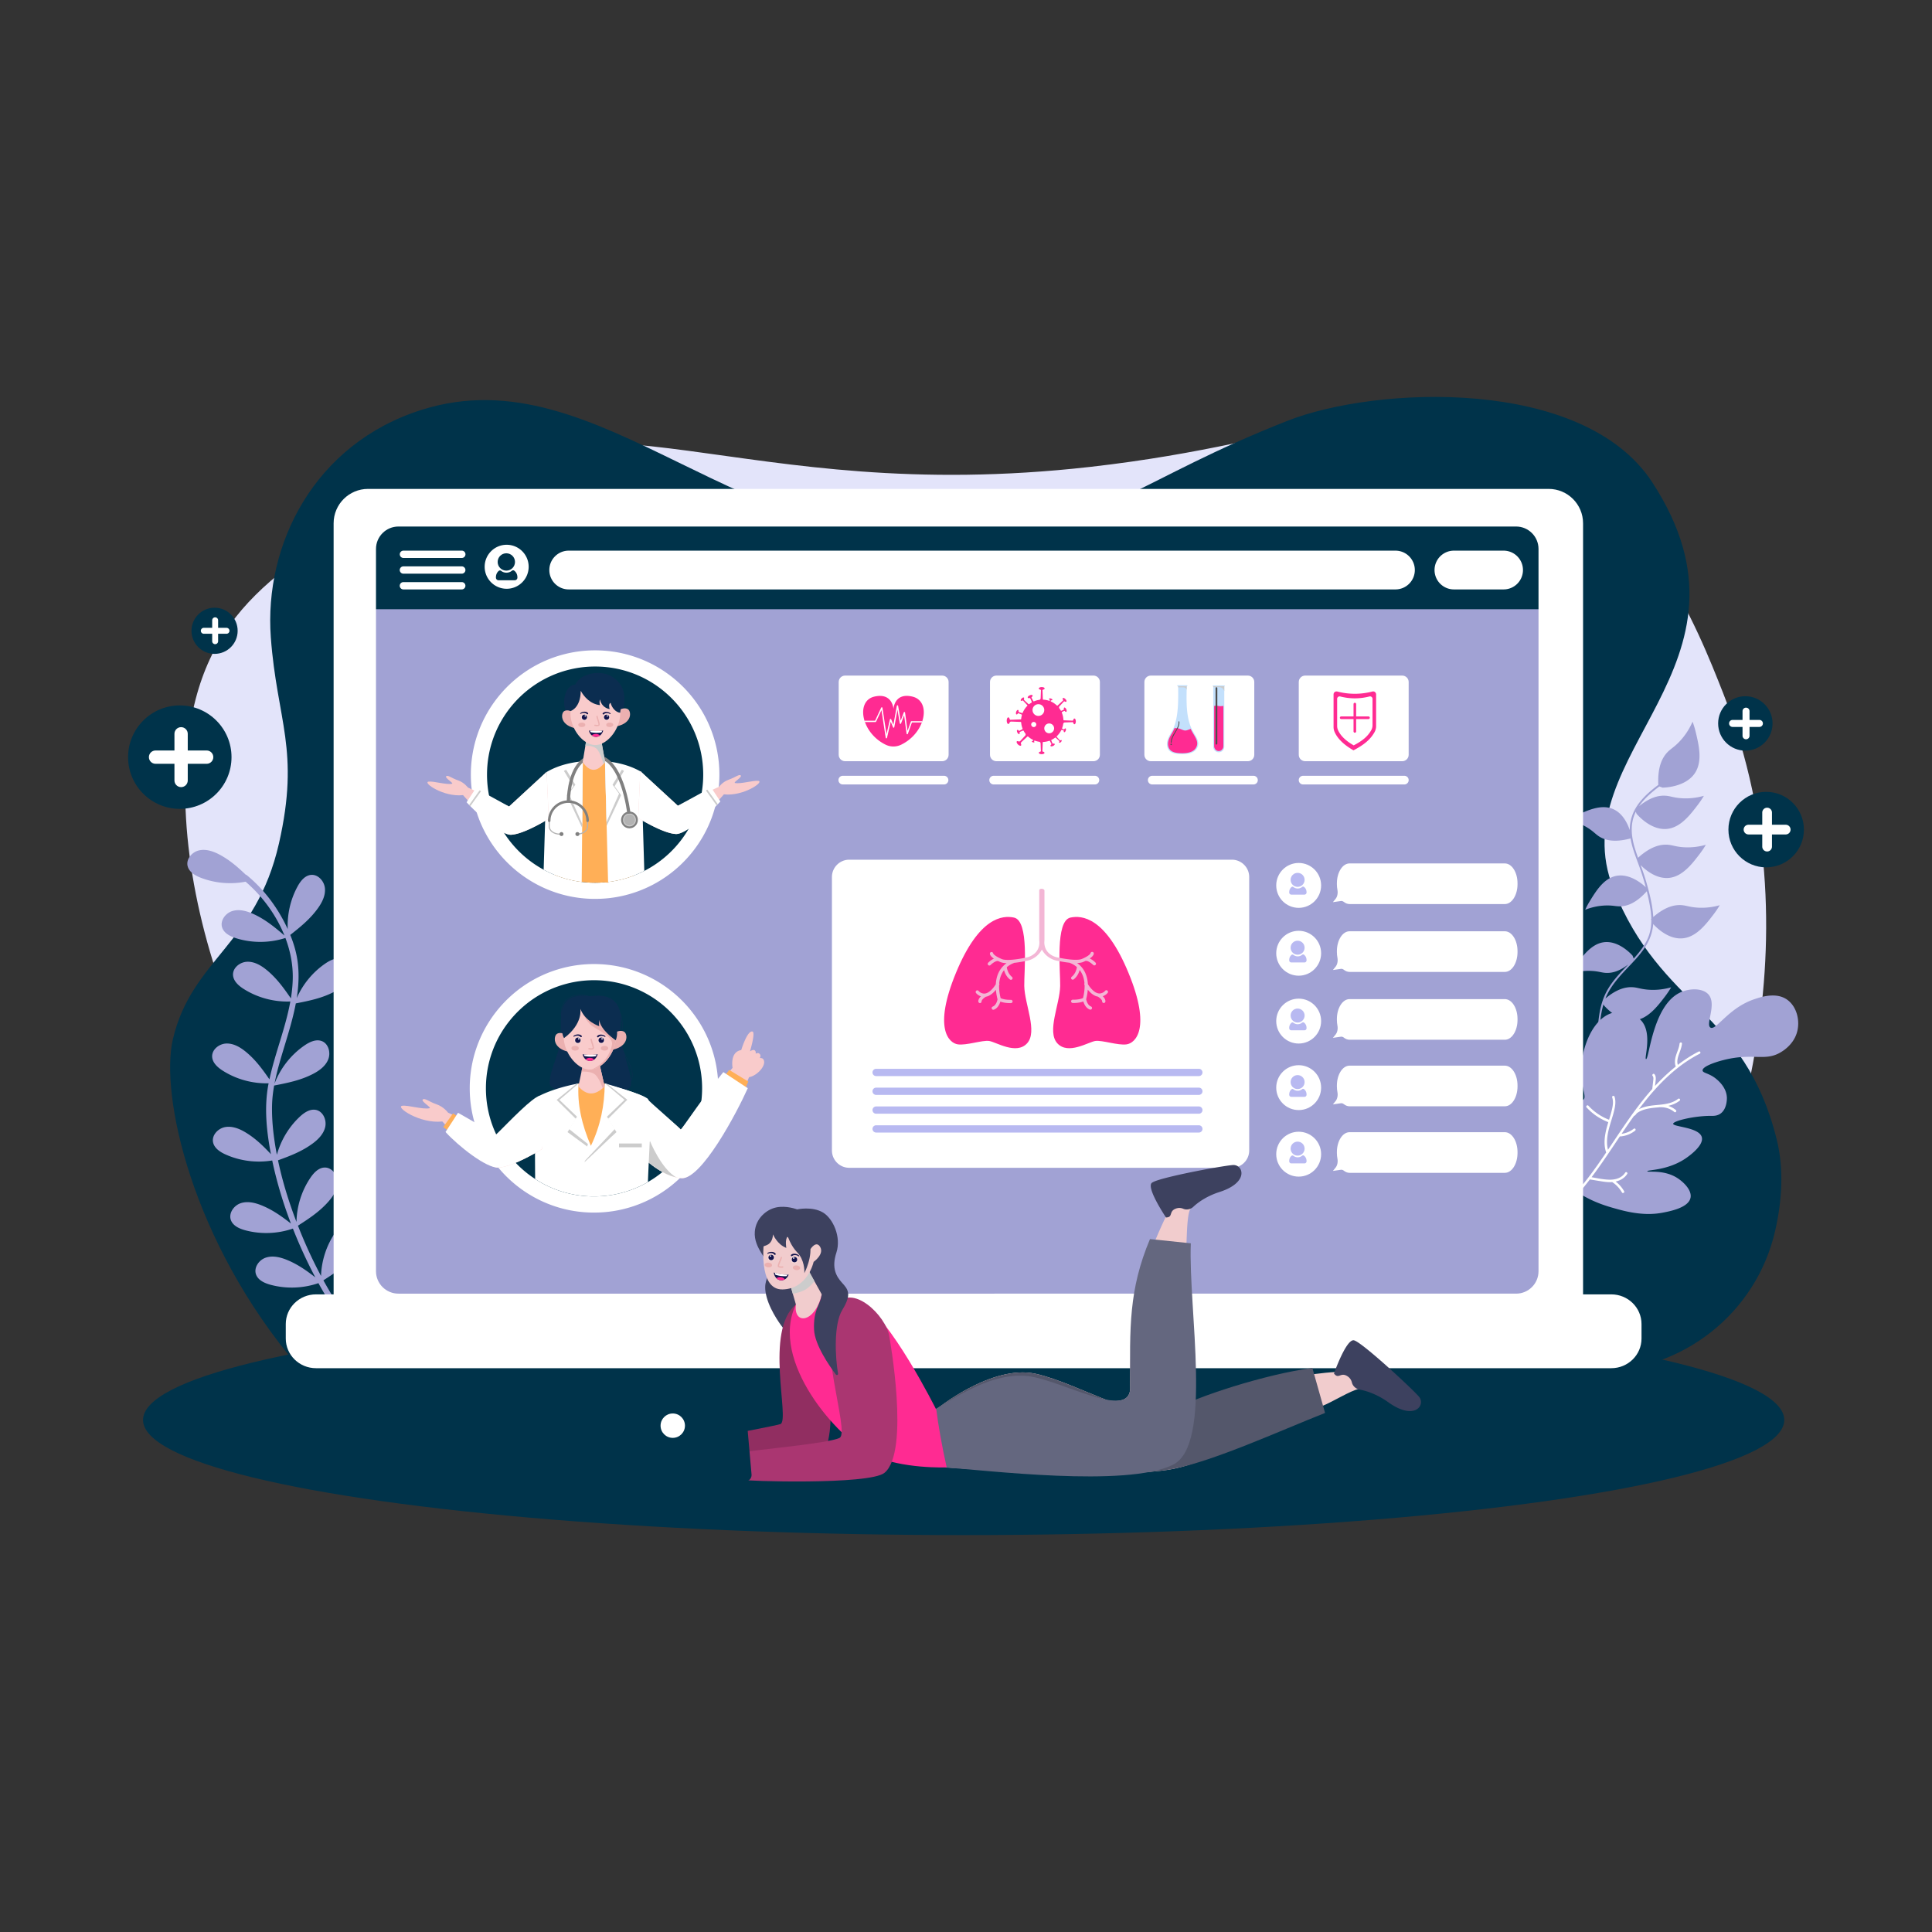 <svg xmlns="http://www.w3.org/2000/svg" xmlns:xlink="http://www.w3.org/1999/xlink" xmlns:svgjs="http://svgjs.com/svgjs" id="SvgjsSvg1001" width="360" height="360"><rect width="100%" height="100%" fill="#333333" stroke="none"/><defs id="SvgjsDefs1002"></defs><g id="SvgjsG1008"><svg xmlns="http://www.w3.org/2000/svg" viewBox="0 0 3000 2000" width="360" height="360"><ellipse cx="1496.344" cy="1704.904" fill="#00334a" rx="1274.243" ry="178.759" class="colorD1D2F6 svgShape"></ellipse><path fill="#e3e4fa" d="M2675.787 576.575c-39.94-101.52-121.4-308.568-314.911-393.637-210.483-92.532-317.028 2.411-668.252 42.072-550.831 62.199-760.565-140.25-1055.346 34.162-201.529 119.237-324.488 186.829-346.39 399.974-29.467 286.749 137.559 672.103 401.603 866.997l1923.463-48.926c51.948-110.29 218.054-498.483 59.833-900.642z" class="colorE3E4FA svgShape"></path><path fill="#00334a" d="M2758.789 1268.996c-50.241-202.036-179.619-203.056-253.417-388.919-83.58-210.504 246.288-346.147 60.145-631.304-107.055-164-428.7-149.705-567.142-95.053-232.899 91.947-269.288 156.295-484.764 180.599-362.444 40.883-580.156-285.788-858.634-198.022-167.557 52.807-245.024 209.621-234.462 353.274 9.55 129.894 45.708 174.47 12.673 320.008-35.575 156.733-135.759 180.245-164.756 304.167-20.133 86.039 28.777 313.299 194.057 507.581l2017.875 7.961c131.55.518 246.71-89.719 276.041-217.959 10.892-47.614 13.792-96.455 2.384-142.333z" class="colorD1D2F6 svgShape"></path><path fill="#a1a2d4" d="M2504.666 1216.435c-14.212-33.387-21.544-69.594-21.136-105.896.192-17.021 1.508-34.672 6.34-51.13l.526 1.502c2.962 3.442 23.663 26.812 48.654 23.43 20.319-2.753 34.979-22.035 46.698-37.448a139.833 139.833 0 0 0 9.245-13.793c-8.342 2.35-20.764 4.814-35.649 3.682-11.78-.895-16.413-3.385-24.209-3.842-10.071-.586-24.224 2.294-42.201 17.5 6.318-15.947 17.173-29.147 28.765-41.629 11.513-12.396 23.91-24.275 33.12-38.576 7.036-10.924 11.262-22.732 12.268-35.368 5.588 6.128 24.714 25.044 47.368 21.978 20.318-2.751 34.979-22.033 46.698-37.452a139.393 139.393 0 0 0 9.245-13.787c-8.342 2.348-20.764 4.814-35.648 3.682-11.782-.896-16.414-3.385-24.21-3.838-10.291-.603-24.839 2.41-43.379 18.501-1.042-18.505-5.882-37.201-10.978-54.914-2.509-8.727-5.533-17.26-8.601-25.781 7.373 7.502 24.902 22.55 45.295 19.791 20.318-2.749 34.978-22.034 46.697-37.45a140.562 140.562 0 0 0 9.246-13.788c-8.343 2.346-20.765 4.811-35.649 3.678-11.781-.894-16.413-3.381-24.21-3.838-10.667-.624-25.908 2.639-45.425 20.317-1.554-4.396-3.068-8.808-4.472-13.264-6.108-19.383-8.349-39.611 1.017-58.288l1.097 3.136c2.962 3.438 23.662 26.808 48.654 23.427 20.318-2.749 34.978-22.033 46.698-37.45a140.267 140.267 0 0 0 9.246-13.787c-8.343 2.347-20.765 4.813-35.649 3.682-11.781-.897-16.414-3.385-24.21-3.842-9.818-.576-23.509 2.146-40.844 16.368 8.255-12.109 19.702-21.886 31.509-30.743l5.042 1.842c4.719-.114 37.156-1.349 50.913-23.67 11.183-18.15 5.342-42.647.676-62.235a145.643 145.643 0 0 0-4.991-16.524c-3.613 8.256-9.82 19.867-20.542 31.088-8.486 8.885-13.54 10.968-19.047 16.935-7.552 8.183-14.99 22.638-13.599 50.104-11.607 8.727-22.754 18.248-31.244 30.031-8.657 12.01-13.18 25.721-13.12 40.209-3.328-10.015-11.25-27.334-27.678-33.396-17.813-6.577-38.183 2.827-54.464 10.347a129.179 129.179 0 0 0-13.552 7.261c7.843 1.704 19.074 5.085 30.758 12.476 9.247 5.851 11.956 9.896 18.135 13.658 8.671 5.278 23.048 9.303 47.816 2.635l.095-.617c2.509 15.224 8.5 29.699 13.717 44.137a382.524 382.524 0 0 1 10.2 32.789l-.368-.794c-3.044-2.897-24.257-22.547-46.982-17.144-18.475 4.391-30.224 23.503-39.616 38.782a129.862 129.862 0 0 0-7.261 13.554c7.475-2.928 18.697-6.334 32.52-6.651 10.939-.251 15.436 1.617 22.663 1.328 9.986-.404 23.907-4.89 40.491-23.418a366.382 366.382 0 0 1 4.559 21.112c1.34 7.267 2.284 14.481 2.447 21.611-.18.168-.359.328-.539.495l.555 1.588c.01 10.872-1.887 21.539-7.124 31.866-5.224 10.302-12.486 19.318-20.239 27.884l-1.691-4.526c-2.811-3.128-22.434-24.361-45.51-20.741-18.759 2.946-31.956 21.087-42.508 35.591a129.936 129.936 0 0 0-8.292 12.948c7.679-2.337 19.133-4.859 32.938-4.105 10.926.601 15.263 2.813 22.492 3.081 8.438.318 19.906-2.057 34.102-13.168l-3.655 3.851c-11.606 12.269-23.353 24.871-30.987 40.099-2.107 4.202-3.858 8.548-5.333 12.988-.051.05-.103.094-.153.143l.053.151c-4.667 14.181-6.449 29.36-7.254 44.164-2.201 40.527 5.101 81.301 20.991 118.631.733 1.722 3.404.562 2.67-1.16zM397.53 1478.883c-3.714-10.517 4.478-22.337 15.002-25.955 10.524-3.618 22.224-.943 32.578 3.241 16.749 6.771 30.542 16.5 44.505 27.303-7.845-14.803-15.15-29.891-21.956-45.153a761.805 761.805 0 0 1-12.848-30.593c-23.705 8.191-49.883 9.143-74.104 2.605-9.18-2.476-19.096-6.993-22.24-15.967-3.672-10.485 4.519-22.303 15.015-25.946 10.496-3.638 22.146-1.003 32.449 3.148 17.302 6.969 31.424 17.13 45.855 28.364-12.159-31.865-22.082-64.605-29.088-97.96-24.381 4.05-49.948.8-72.491-9.344-8.671-3.902-17.746-9.935-19.427-19.295-1.963-10.931 8-21.308 18.94-23.233 10.941-1.931 22.024 2.518 31.541 8.251 15.42 9.288 27.445 21.042 39.47 33.875-6.831-35.271-10.686-72.485-4.054-107.903.137-.74.308-1.471.451-2.206-24.98.698-50.145-6.183-71.242-19.592-8.026-5.1-16.145-12.364-16.473-21.867-.383-11.104 10.96-19.947 22.062-20.295 11.104-.346 21.439 5.641 30.039 12.669 15.152 12.392 25.918 27.093 36.868 42.968 8.774-40.702 25.092-79.965 32.453-120.911-25.401.979-51.067-5.899-72.527-19.534-8.026-5.1-16.145-12.364-16.473-21.871-.383-11.1 10.959-19.941 22.062-20.291 11.103-.346 21.438 5.638 30.038 12.669 15.561 12.725 26.494 27.886 37.752 44.254 1.659-10.265 2.722-20.64 2.912-31.181.384-21.34-3.807-42.56-11.414-62.69-24.743 8.016-51.981 8.167-76.789.342-9.067-2.86-18.785-7.789-21.549-16.889-3.229-10.629 5.452-22.1 16.091-25.293 10.639-3.19 22.168-.071 32.288 4.51 18.56 8.395 33.171 20.437 48.487 33.556-12.952-32.23-34.632-61.462-60.362-83.601-23.168 4.482-47.6 2.381-69.614-6.141-8.868-3.432-18.252-8.969-20.432-18.224-2.545-10.813 6.849-21.704 17.669-24.216 10.822-2.512 22.128 1.337 31.936 6.552 15.648 8.317 28.138 19.198 40.635 31.147.628.14 1.26.429 1.868.932 22.319 18.349 40.76 41.23 54.734 66.483a261.285 261.285 0 0 1 8.653 17.093c-1.017-22.93 4.272-46.14 15.294-66.289 4.563-8.342 11.284-16.919 20.745-17.868 11.053-1.105 20.62 9.633 21.692 20.689 1.073 11.057-4.223 21.762-10.678 30.802-12.04 16.868-26.984 28.992-43.137 41.71 5.078 12.439 8.994 25.342 11.013 38.605 3.06 20.094 2.133 39.93-.976 59.554 9.487-21.694 25.155-40.677 44.755-53.975 7.868-5.342 17.761-9.908 26.612-6.433 10.34 4.061 13.951 17.982 9.858 28.31-4.091 10.328-13.69 17.435-23.559 22.535-18.913 9.768-38.274 13.69-59.077 17.745-6.066 32.214-17.402 63.863-26.064 95.115-2.725 9.839-5.154 19.681-7.04 29.602 9.099-24.051 25.709-45.209 46.969-59.677 7.862-5.348 17.75-9.926 26.605-6.463 10.346 4.045 13.975 17.964 9.895 28.296-4.077 10.333-13.667 17.453-23.53 22.563-19.331 10.019-39.137 13.922-60.477 18.104-1.893 10.597-3.115 21.301-3.294 32.216-.326 19.965 1.618 39.945 4.768 59.642a501.582 501.582 0 0 0 2.779 15.676c6.136-22.497 18.583-43.267 35.636-59.182 6.952-6.485 16.025-12.522 25.305-10.452 10.842 2.421 16.555 15.623 14.102 26.454-2.454 10.836-10.842 19.336-19.811 25.895-16.568 12.116-34.381 18.926-53.503 25.857 6.848 32.587 16.783 64.588 28.703 95.675.441-24.33 8.027-48.514 21.698-68.654 5.34-7.868 12.85-15.765 22.358-15.805 11.107-.046 19.604 11.561 19.616 22.668.01 11.11-6.284 21.258-13.573 29.643-13.834 15.906-30.192 26.649-47.832 37.975a834.14 834.14 0 0 0 4.927 12.285c9.208 22.363 19.465 44.399 30.91 65.788.792-23.689 8.344-47.14 21.66-66.76 5.341-7.866 12.849-15.765 22.358-15.805 11.109-.044 19.607 11.563 19.616 22.67.011 11.107-6.285 21.257-13.573 29.64-13.454 15.472-29.293 26.055-46.377 37.042 13.34 24.229 28.248 47.576 44.973 69.558 3.483 4.579-3.859 9.67-7.335 5.1-16.887-22.197-31.896-45.812-45.347-70.281-23.825 8.204-50.172 9.115-74.569 2.482-9.219-2.508-19.183-7.064-22.365-16.063z" class="colorA1A2D4 svgShape"></path><path fill="#a1a2d4" d="M2624.935 1360.379c-3.634 15.019-31.391 20.396-43.104 22.635-13.29 2.521-33.933 4.29-66.847-4.558-16.958-4.574-39.566-10.65-63.405-25.902-1.024-.684-2.069-1.335-3.103-2.07a157.666 157.666 0 0 1-10.239-7.398c-9.673-7.604-71.554-56.138-64.46-120.414.328-3.063 4.839-40.879 23.497-47.157 23.202-7.793 52.015 38.709 61.394 32.03 4.654-3.316-1.17-15.625-2.902-32.669-3.891-38.145 13.671-90.018 45.61-101.341 15.103-5.361 33.858-1.772 46.018 10.088 19.579 19.136 5.149 60.402 8.551 60.931 4.826.714 10.139-82.644 52.555-103.184 14.95-7.229 35.765-7.307 44.573 3.025 12.993 15.183-5.24 46.47 2.979 51.257 8.684 5.028 27.586-30.512 68.102-44.111 10.379-3.49 34.466-11.571 51.514 1.184 14.821 11.043 20.218 33.635 14.133 52.029-5.639 17.037-19.737 26.15-23.584 28.52-25.141 15.785-43.02 1.113-89.068 12.531-16.098 3.996-33.521 10.617-33.408 16.294.089 4.307 10.039 4.048 20.957 13.037.233.188.561.442 1.004.857 3.305 2.803 15.06 12.915 15.787 28.123.055.688.65 17.307-9.633 24.872-5.314 3.886-11.244 3.745-13.94 3.703-26.125-.282-59.265 7.676-59.83 12.182-.656 5.149 41.443 5.233 44.617 21.591 2.647 13.602-23.059 30.856-26.338 33.018-27.765 18.31-58.455 16.82-58.414 19.228.028 2.212 24.901-3.048 45.965 10.104 9.843 6.121 23.957 19.433 21.019 31.565z" class="colorA1A2D4 svgShape"></path><path fill="#ffffff" d="M2602.339 1226.599c-.84.785-1.905.592-2.665-.023-6.01-5.09-13.883-7.606-21.822-7.271-.157.043-.284-.035-.399-.062-.568.066-1.138.135-1.707.199-11.662 1.102-24.001 1.879-34.136 9.209-.042.066-.126.064-.18.075-.031.124-.063.24-.104.311-1.047 1.685-2.59 3.104-4.282 4.059-6.498 9.032-12.773 18.205-19.005 27.447 6.62-.83 13.16-3.441 18.6-7.667.84-.646 1.925-.765 2.664.023.614.707.639 2.075-.2 2.724-6.732 5.242-14.662 8.391-22.873 9.024-.326.03-.59-.04-.843-.198-7.144 10.639-14.226 21.315-21.442 31.86-7.272 10.699-14.755 21.313-22.541 31.644 9.05 1.613 18.261 3.608 27.506 3.851 9.026.244 19.198-2.345 24.614-10.837 1.37-2.134 4.504-.184 3.165 1.969-4.179 6.505-10.811 10.179-17.861 11.77 5.259 4.113 9.729 9.137 13.1 15.014 1.196 2.097-2.219 3.988-3.384 1.91-3.667-6.391-8.687-11.799-14.755-15.81-.126-.08-.179-.204-.284-.317-.843.082-1.632.151-2.464.148-5.296.116-10.522-.661-15.704-1.506-5.521-.863-11.085-1.807-16.615-2.725a437.076 437.076 0 0 1-17.144 21.135c-1.024-.684-2.069-1.335-3.103-2.07 2.413-2.749 4.78-5.572 7.121-8.41-3.309-3.226-3.684-8.409-3.204-12.923.478-4.65 1.85-9.821-.428-13.991-1.124-2.146 2.238-4.022 3.384-1.91 2.299 4.277 1.643 9.286.996 14.067-.502 3.984-.875 8.606 1.758 11.645a526.694 526.694 0 0 0 8.343-10.592l.021-.033c9.654-12.622 18.749-25.69 27.653-38.874-.074-.094-.148-.188-.2-.316-4.416-13.157-1.98-27.655 1.826-41.117.477-1.76 1.042-3.509 1.55-5.246-.2-.171-.401-.345-.496-.544-12.685-4.948-24.01-12.646-33.226-22.677-1.629-1.759 1.185-4.446 2.812-2.688 8.92 9.659 19.866 17.124 32.119 21.848l.03.019c1.458-4.74 2.917-9.483 4.11-14.297 1.736-6.813 2.902-13.839.761-20.49-.766-2.302 2.948-3.257 3.681-.978 2.044 6.313 1.278 13.119-.185 19.636-1.741 7.74-4.275 15.27-6.544 22.869-3.871 12.998-6.845 26.886-3.483 39.903 1.729-2.567 3.436-5.1 5.144-7.632 19.474-29.114 38.831-58.537 61.936-84.882.535-.648 1.133-1.258 1.699-1.885.481-4.09.93-8.199 1.391-12.26.285-2.571.928-6.005-.871-8.056-1.534-1.841 1.313-4.506 2.866-2.7 2.251 2.663 2.233 6.292 1.876 9.76-.316 2.841-.656 5.71-.971 8.548 10.039-10.846 20.754-21.082 32.243-30.232-.043-.07-.073-.089-.116-.165-2.02-5.365-1.302-11.176.395-16.799 1.842-6.137 4.865-12.056 5.516-18.465.246-2.511 4.014-2.502 3.771.008-.599 6.117-3.129 11.736-5.12 17.547-1.647 4.908-2.944 10.449-1.316 15.382 10.219-7.882 20.999-14.903 32.401-20.744 2.239-1.128 3.914 2.248 1.676 3.379-3.543 1.813-7.042 3.697-10.458 5.728-28.089 16.568-51.889 40.143-72.586 65.648a518.494 518.494 0 0 0-11.415 14.752c8.461-4.354 18.028-5.548 27.25-6.396 11.388-1.086 23.812-1.997 33.503-9.604 1.964-1.532 4.458 1.235 2.474 2.803-5.367 4.18-11.402 6.543-17.662 8.063a35.58 35.58 0 0 1 12.007 6.676c.772.663.502 2.08-.168 2.739z" class="colorFFF svgShape"></path><path fill="#a1a2d4" d="M569.137 302.967h1834.495v1223.176H569.137z" class="colorA1A2D4 svgShape"></path><path fill="#ffffff" d="M2502.03 1509.897H490.657c-25.907 0-46.907 20.626-46.907 46.075v22.475c0 25.443 21.001 46.072 46.907 46.072H2502.03c25.907 0 46.908-20.629 46.908-46.072v-22.475c0-25.449-21.001-46.075-46.908-46.075z" class="colorFFF svgShape"></path><path fill="#00334a" d="M569.137 302.967h1834.495v143.034H569.137z" class="color6264B7 svgShape"></path><path fill="#ffffff" d="M2404.794 259.173H571.424c-29.447 0-53.377 23.889-53.377 53.379v1201.276c0 29.495 23.93 53.381 53.377 53.381h1833.37c29.448 0 53.379-23.886 53.379-53.381V312.552c0-29.49-23.931-53.379-53.379-53.379zm-15.793 1214.758c0 19.263-15.61 34.83-34.83 34.83H618.71c-19.26 0-34.874-15.567-34.874-34.83V352.405c0-19.216 15.614-34.83 34.874-34.83h1735.462c19.219 0 34.83 15.614 34.83 34.83v1121.526z" class="colorFFF svgShape"></path><path fill="#ffffff" d="M1117.066 702.829c0 11.021-.929 21.806-2.71 32.32a84.768 84.768 0 0 1-.717 3.948c-3.969 21.026-11.384 40.837-21.608 58.845-.33.599-.678 1.221-1.046 1.82-18.589 31.95-46.084 58.068-79.097 74.953a190.875 190.875 0 0 1-18.685 8.326 191.61 191.61 0 0 1-45.967 11.386c-2.614.308-5.266.581-7.919.771-4.202.33-8.443.524-12.721.564-.833.038-1.666.038-2.499.038-.697 0-1.394 0-2.091-.02a189.95 189.95 0 0 1-12.953-.563 190.576 190.576 0 0 1-8.908-.891 190.92 190.92 0 0 1-48.89-12.76 185.174 185.174 0 0 1-19.014-9.004 193.723 193.723 0 0 1-70.693-65.718l-.019-.018a2.76 2.76 0 0 1-.329-.564l-.019-.017a191.202 191.202 0 0 1-25.733-62.678 104.399 104.399 0 0 1-.696-3.369c-2.382-12.082-3.621-24.592-3.621-37.373 0-89.529 60.973-164.833 143.673-186.596.754-.215 1.51-.407 2.265-.583 15.064-3.793 30.806-5.788 47.032-5.788 106.57.004 192.965 86.402 192.965 192.971z" class="colorFFF svgShape"></path><path fill="#00334a" d="M1091.953 702.829c0 9.586-.808 18.967-2.359 28.113a74.523 74.523 0 0 1-.623 3.436c-3.453 18.29-9.904 35.521-18.797 51.184a38.94 38.94 0 0 1-.909 1.587c-16.169 27.788-40.085 50.51-68.803 65.194a164.753 164.753 0 0 1-16.253 7.245 166.746 166.746 0 0 1-39.985 9.903c-2.274.27-4.581.505-6.888.674-3.655.286-7.344.453-11.066.488-.725.036-1.448.036-2.173.036-.606 0-1.212 0-1.819-.021a167.84 167.84 0 0 1-19.016-1.263 165.9 165.9 0 0 1-42.528-11.101 160.396 160.396 0 0 1-16.539-7.83 168.505 168.505 0 0 1-61.493-57.164l-.016-.014a2.595 2.595 0 0 1-.287-.49l-.017-.018a166.323 166.323 0 0 1-22.384-54.521 89.064 89.064 0 0 1-.606-2.928 168.074 168.074 0 0 1-3.15-32.512c0-77.878 53.037-143.38 124.974-162.312a42.801 42.801 0 0 1 1.97-.505c13.104-3.303 26.797-5.034 40.911-5.034 92.703.003 167.856 75.152 167.856 167.853z" class="color6264B7 svgShape"></path><path fill="#fbcfb3" d="m922.379 869.423-.101 1.246a167.84 167.84 0 0 1-11.268-.486l11.369-.76zM937.336 870.165c-3.655.286-7.344.453-11.066.488l-.101-1.23 11.167.742z" class="colorFBCFB3 svgShape"></path><path fill="#ffaf57" d="M993.271 771.583c-2.072 32.035-6.367 67.505-9.061 88.005a166.746 166.746 0 0 1-39.985 9.903l.035 1.144-6.923-.47c-3.655.286-7.344.453-11.066.488-.725.036-1.448.036-2.173.036-.606 0-1.212 0-1.819-.021a167.84 167.84 0 0 1-19.016-1.263 165.9 165.9 0 0 1-42.528-11.101c-2.223-16.99-5.406-43.471-7.462-70.063-.303-3.94-.589-7.884-.825-11.79a564.286 564.286 0 0 1-.32-5.171v-.018c-.084-1.548-.168-3.1-.253-4.631v-.049c-.05-.962-.1-1.923-.133-2.883l-.119-2.711c-1.264-31.074.185-57.503 8.101-62.385 13.812-8.542 29.609-13.02 38.857-15.095h.017c2.189-.486 4.008-.839 5.339-1.076h.034c.32-.065.623-.116.876-.167h.016c.035 0 .068-.018.102-.018.959-.169 1.482-.235 1.482-.235l1.314.016h.017l28.16.49h.017l3.469.051h.067l.152.017h.741l.421.018h.32s4.346 1.177 10.678 3.349c10.257 3.523 25.736 9.636 36.364 17.533 2.542 1.888 4.194 7.01 5.171 14.318v.118c1.684 12.852 1.297 32.508-.067 53.661z" class="colorF3B85A svgShape"></path><path fill="#ffffff" d="M904.964 682.217v.065l-.017 1.228v.745l-.623 67.135-.017 1.479v.021l-.016 2.507-.017 1.653-.202 22.285v.049l-.051 6.076v.055l-.067 7.307-.017 1.854-.674 74.73a165.9 165.9 0 0 1-42.528-11.101 160.396 160.396 0 0 1-16.539-7.83l2.291-75.74 2.274-75.912c.034-.018.05-.034.084-.049 13.189-7.8 30.233-13.629 50.427-15.984 1.65-.202 3.335-.371 5.036-.522h.05c.202-.001.404-.051.606-.051zM984.209 859.588a166.746 166.746 0 0 1-39.985 9.903l-2.223-87.013-.151-6.095-2.207-84.549-.202-8.305v-.021l-.017-.939-.017-.49v-.066h.237v.051s.016-.016.034-.016l.017.016c.235.016.472.034.69.067 3.015.253 5.979.59 8.859 1.028 17.686 2.491 32.894 7.697 44.986 14.552.269.133.556.286.826.474l.033.015c.253.136.505.271.758.422l.016.284 2.258 75.524 2.34 77.912a164.405 164.405 0 0 1-16.252 7.246z" class="colorFFF svgShape"></path><path fill="#cccccc" d="m904.964 682.209-.899 97.121v.049l-.05 6.089-23.905-50.705 10.13-13.877-14.622-23.903 3.492-1.751z" class="colorCCC svgShape"></path><path fill="#ffffff" d="M904.964 682.01v.199l-.899 97.121-20.762-46.913 10.082-13.877-14.275-23.308-.348-.593 25.553-12.381h.05l.547-.248z" class="colorFFF svgShape"></path><path fill="#cccccc" d="m954.322 720.886 10.131 13.877-22.458 47.71-2.346-90.633v-9.631l29.346 14.774z" class="colorCCC svgShape"></path><path fill="#ffffff" d="m951.177 718.54 10.132 13.877-19.463 43.967-2.197-84.544v-9.83l.05.049 26.152 12.58z" class="colorFFF svgShape"></path><path fill="#f9cbcb" d="M1124.108 733.457s-2.895 3.345-7.536 8.436c-15.62 17.02-51.304 53.901-67.075 53.153-20.513-.951-58.492-24.856-58.492-24.856l3.245-72.765 58.341 53.752 54.7-25.256 9.232-4.24s5.64-7.836 15.373-11.132c9.781-3.343 16.169-9.03 18.415-6.285 2.295 2.743-12.577 10.83-8.984 11.576 9.034 1.799 28.697-4.34 36.184-3.341 10.079 1.346-23.259 24.404-53.403 20.958z" class="colorF9CBCB svgShape"></path><path fill="#ffffff" d="M1118.568 744.538a243.672 243.672 0 0 1-3.992 4.241l-1.848 1.846c-17.717 17.968-49.16 45.066-63.232 44.421-20.513-.951-58.492-24.856-58.492-24.856l3.245-72.765 58.341 53.752 43.519-23.806 2.296-1.251 5.939-3.24 14.224 21.658z" class="colorFFF svgShape"></path><path fill="#cccccc" d="m1114.576 748.779-1.848 1.846-16.619-23.254 2.296-1.251z" class="colorCCC svgShape"></path><path fill="#f9cbcb" d="M718.979 734.643s2.895 3.343 7.536 8.434c15.62 17.015 51.304 53.897 67.075 53.151 20.511-.949 58.492-24.856 58.492-24.856l-3.245-72.765-58.342 53.752-54.7-25.253-9.232-4.243s-5.641-7.836-15.373-11.127c-9.782-3.348-16.17-9.036-18.415-6.29-2.295 2.743 12.577 10.83 8.984 11.578-9.034 1.797-28.697-4.342-36.184-3.347-10.078 1.349 23.26 24.406 53.404 20.966z" class="colorF9CBCB svgShape"></path><path fill="#ffffff" d="M724.519 745.72a243.04 243.04 0 0 0 3.992 4.244l1.848 1.843c17.717 17.968 49.159 45.069 63.232 44.421 20.511-.949 58.492-24.856 58.492-24.856l-3.245-72.765-58.342 53.752-43.52-23.808-2.296-1.246-5.94-3.245-14.221 21.66z" class="colorFFF svgShape"></path><path fill="#cccccc" d="m728.511 749.964 1.847 1.843 16.619-23.256-2.295-1.246z" class="colorCCC svgShape"></path><path fill="gray" d="M964.733 770.396c.023-.106.046-.209.078-.313a12.688 12.688 0 0 1 1.503-3.632c2.803-4.638 8.348-7.196 13.933-5.966 6.058 1.337 10.186 6.689 10.209 12.643.009.946-.091 1.909-.304 2.878-.086.387-.187.767-.305 1.137-2.014 6.353-8.575 10.23-15.208 8.765-7.018-1.546-11.455-8.492-9.906-15.512z" class="colorgray svgShape"></path><circle cx="977.444" cy="773.198" r="10.037" fill="#cccccc" class="colorCCC svgShape"></circle><circle cx="977.444" cy="773.202" r="8.547" fill="#b3b3b3" class="colorB3B3B3 svgShape"></circle><path fill="#b3b3b3" d="M882.618 743.861c16.903 0 30.655 13.747 30.655 30.648v8.84c0 7.027-7.69 12.744-17.142 12.744v-1.745c8.49 0 15.395-4.936 15.395-10.999v-8.84c0-15.938-12.967-28.908-28.906-28.908s-28.907 12.971-28.907 28.908v8.84c0 6.063 6.906 10.999 15.395 10.999h2.317v1.745h-2.317c-9.452 0-17.142-5.717-17.142-12.744v-8.84c-.001-16.901 13.751-30.648 30.652-30.648z" class="colorB3B3B3 svgShape"></path><path fill="gray" d="M882.618 742.765c17.505 0 31.746 14.245 31.746 31.745 0 1.088-.88 1.969-1.965 1.969a1.966 1.966 0 0 1-1.964-1.969c0-15.338-12.478-27.811-27.815-27.811-15.338 0-27.816 12.473-27.816 27.811 0 1.088-.88 1.969-1.965 1.969a1.967 1.967 0 0 1-1.965-1.969c0-17.5 14.241-31.745 31.744-31.745zM899.743 795.109a3.057 3.057 0 0 1-3.06 3.059 3.06 3.06 0 1 1 0-6.117 3.06 3.06 0 0 1 3.06 3.058zM874.926 795.109a3.057 3.057 0 0 1-3.061 3.059 3.057 3.057 0 1 1 0-6.117 3.06 3.06 0 0 1 3.061 3.058z" class="colorgray svgShape"></path><path fill="gray" d="M974.069 763.731c-.095-.868-10.033-86.786-49.422-86.786-8.308 0-15.477 2.958-21.306 8.791-18.062 18.085-18.225 57.744-18.225 58.139l-4.991.012c-.003-1.718.178-42.146 19.685-61.673 6.8-6.811 15.156-10.261 24.837-10.261 43.837 0 53.974 87.51 54.383 91.233l-4.961.545z" class="colorgray svgShape"></path><path fill="#f9cbcb" d="M939.626 683.295c-.848 1.1-1.746 2.146-2.595 3.143-10.681 12.03-21.461 12.728-32.241-3.143l4.143-25.152 1.547-9.436 22.907-.146 6.239 34.734z" class="colorF9CBCB svgShape"></path><path fill="#cccccc" d="M939.626 683.295c-.848 1.1-1.746 2.146-2.595 3.143-.949-3.742-4.543-16.271-9.534-22.656-4.041-5.142-13.174-5.839-18.564-5.639l1.547-9.436 22.907-.146 6.239 34.734z" class="colorCCC svgShape"></path><path fill="#0b2d50" d="M886.695 616.77c-17.063-14.703-12.936-52.381 6.773-53.847 4.928-14.956 43.094-29.448 66.183-4.66 21.007 22.555 2.506 58.507 2.506 58.507h-75.462z" class="color0B2D50 svgShape"></path><path fill="#ebb0b0" d="M888.911 605.553s-7.604-4.847-13.084-1.115c-4.609 3.137-6.883 20.336 16.069 26.073l-2.985-24.958zM961.674 602.353s7.97-4.8 13.637-.905c4.766 3.274 6.949 20.814-17.014 26.245l3.377-25.34z" class="colorEBB0B0 svgShape"></path><path fill="#f9cbcb" d="M963.038 607.803c0 22.714-17.717 46.457-35.625 48.881a21.48 21.48 0 0 1-2.98.21c-1.391 0-2.776-.133-4.167-.391h-.007c-17.641-3.27-34.438-26.477-34.438-48.7 0-13.249 5.279-25.104 13.593-33.066 3.261-3.121 6.986-5.644 11.048-7.416a34.815 34.815 0 0 1 13.971-2.932c21.323 0 38.605 19.433 38.605 43.414z" class="colorF9CBCB svgShape"></path><path fill="#0b2d50" d="M885.958 604.118s15.63-4.375 15.809-31.463c4.885 9.044 15.072 20.831 30.009 22.272-1.176-3.172-1.02-6.304 0-8.88.853 7.299 7.168 13.877 14.892 15.028-.865-2.866-1.812-8.347 1.442-9.698 1.932 7.723 8.096 14.814 14.917 15.352l2.307-18.345s-10.654-19.914-11.008-20.447c-.355-.532-20.419-13.673-20.419-13.673l-26.455 1.333-17.401 22.334c-7.191 9.343-11.014 18.329-4.093 26.187z" class="color0B2D50 svgShape"></path><path fill="#13144c" d="M936.683 634.342c-1.073 3.658-2.974 6.29-5.219 7.854v.049c-3.901 2.825-8.875 2.634-12.484-.293-2.096-1.66-3.706-4.193-4.487-7.609.683.147 1.317.244 2 .293a56.817 56.817 0 0 0 18.191 0c.683-.05 1.317-.147 1.999-.294zM901.148 607.403c1.601-1.386 3.617-2.05 5.672-2.237 2.029-.143 4.36.209 6.138 1.902a1.22 1.22 0 0 1 .042 1.725 1.225 1.225 0 0 1-1.821-.057c-1.888-2.207-6.477-2.237-9.211-.337l-.031.019a.643.643 0 0 1-.789-1.015zM947.098 608.667c-2.735-1.899-7.322-1.866-9.212.337a1.22 1.22 0 0 1-1.721.151 1.224 1.224 0 0 1-.056-1.822c1.777-1.692 4.108-2.039 6.136-1.896 2.056.182 4.072.848 5.674 2.233a.645.645 0 0 1-.787 1.019l-.034-.022z" class="color13144C svgShape"></path><circle cx="907.477" cy="613.771" r="5.262" fill="#f9dbdb" class="colorF9DBDB svgShape"></circle><circle cx="941.936" cy="613.771" r="5.261" fill="#f9dbdb" class="colorF9DBDB svgShape"></circle><path fill="#13144c" d="M903.458 613.771a4.021 4.021 0 1 1 8.041 0 4.022 4.022 0 0 1-4.021 4.019 4.022 4.022 0 0 1-4.02-4.019z" class="color13144C svgShape"></path><circle cx="941.935" cy="613.69" r="4.021" fill="#13144c" class="color13144C svgShape"></circle><circle cx="908.818" cy="611.662" r="1.066" fill="#ffffff" class="colorFFF svgShape"></circle><circle cx="943.11" cy="611.662" r="1.066" fill="#ffffff" class="colorFFF svgShape"></circle><ellipse cx="903.402" cy="625.506" fill="#ebb0b0" rx="5.425" ry="3.483" class="colorEBB0B0 svgShape"></ellipse><ellipse cx="946.785" cy="625.506" fill="#ebb0b0" rx="5.425" ry="3.483" class="colorEBB0B0 svgShape"></ellipse><path fill="#ffffff" d="M934.684 634.635v.937c0 .872-.616 1.641-1.475 1.786-4.956.849-10.018.646-15.214-.213a1.806 1.806 0 0 1-1.502-1.786v-.724c6.023.795 12.016.789 18.191 0z" class="colorFFF svgShape"></path><path fill="#ff2b92" d="M931.465 642.195v.049c-3.901 2.825-8.875 2.634-12.484-.293 1.122-1.369 3.463-2.294 6.145-2.294 2.829 0 5.314 1.024 6.339 2.538z" class="colorE24897 svgShape"></path><path fill="#ebb0b0" d="M927.33 627.55c1.026-.026 2.092-.205 2.965-.671 1.705-.914.834-4.009-.85-9.406-.64-2.054-1.247-3.995-1.417-5.201-.076-.535-.59-.922-1.102-.828a.973.973 0 0 0-.829 1.099c.19 1.361.819 3.379 1.485 5.515.752 2.405 2.01 6.433 1.641 7.241-1.329.657-4.187.199-5.158-.045a.974.974 0 1 0-.474 1.888c.277.07 1.946.463 3.739.408z" class="colorEBB0B0 svgShape"></path><path fill="#ffffff" d="M717.016 366.4h-90.62a5.678 5.678 0 0 1 0-11.355h90.62a5.678 5.678 0 1 1 0 11.355zM717.016 390.825h-90.62a5.677 5.677 0 0 1-5.677-5.678 5.678 5.678 0 0 1 5.677-5.679h90.62a5.678 5.678 0 0 1 0 11.357zM717.016 415.247h-90.62a5.678 5.678 0 0 1-5.677-5.677 5.676 5.676 0 0 1 5.677-5.677h90.62a5.678 5.678 0 0 1 5.678 5.677 5.68 5.68 0 0 1-5.678 5.677zM2166.827 415.247H883.1c-16.623 0-30.099-13.478-30.099-30.1 0-16.624 13.476-30.102 30.099-30.102h1283.727c16.624 0 30.1 13.478 30.1 30.102 0 16.623-13.476 30.1-30.1 30.1zM752.582 380.078c0-18.865 15.293-34.16 34.159-34.16s34.158 15.295 34.158 34.16c0 18.862-15.293 34.156-34.158 34.156s-34.159-15.294-34.159-34.156z" class="colorFFF svgShape"></path><g fill="#00334a" class="color6264B7 svgShape"><circle cx="786.223" cy="372.604" r="13.471"></circle><path d="M798.578 386.184a2.93 2.93 0 0 0-3.665.053 13.418 13.418 0 0 1-8.516 3.029 13.358 13.358 0 0 1-8.287-2.856c-1.087-.849-2.627-.832-3.675.065-2.717 2.329-4.372 5.692-4.372 10.06v.395a4.09 4.09 0 0 0 4.091 4.091h25.173a4.09 4.09 0 0 0 4.09-4.091v-.395c-.001-4.556-1.849-8.015-4.839-10.351z"></path></g><path fill="#ffffff" d="M2334.752 415.247h-77.098c-16.623 0-30.1-13.478-30.1-30.1 0-16.624 13.477-30.102 30.1-30.102h77.098c16.624 0 30.099 13.478 30.099 30.102 0 16.623-13.475 30.1-30.099 30.1zM1115.349 1189.942c0 11.019-.929 21.806-2.71 32.315a83.253 83.253 0 0 1-.717 3.951c-3.97 21.026-11.386 40.836-21.609 58.844-.33.602-.678 1.22-1.046 1.821-18.589 31.949-46.084 58.068-79.097 74.953a190.637 190.637 0 0 1-18.685 8.326 191.468 191.468 0 0 1-45.967 11.385c-2.614.309-5.266.58-7.919.772-4.202.332-8.443.522-12.721.563-.834.04-1.666.04-2.498.04-.697 0-1.394 0-2.091-.02a189.95 189.95 0 0 1-12.953-.563 191.757 191.757 0 0 1-8.907-.889 190.92 190.92 0 0 1-48.891-12.762 185.29 185.29 0 0 1-19.015-9.004c-28.753-15.587-53.112-38.281-70.693-65.716l-.02-.021a2.67 2.67 0 0 1-.33-.561l-.019-.017a191.195 191.195 0 0 1-25.733-62.68 101.735 101.735 0 0 1-.696-3.37c-2.382-12.082-3.621-24.591-3.621-37.37 0-89.533 60.973-164.835 143.672-186.6a48.291 48.291 0 0 1 2.266-.581c15.065-3.796 30.806-5.79 47.032-5.79 106.572.004 192.968 86.403 192.968 192.974z" class="colorFFF svgShape"></path><path fill="#00334a" d="M1090.239 1189.947c0 6.666-.398 13.25-1.171 19.713a150.651 150.651 0 0 1-1.067 7.604v.022c-.042.251-.084.522-.125.773-.188 1.15-.397 2.3-.627 3.429-3.449 18.288-9.908 35.512-18.792 51.19-.292.522-.585 1.065-.92 1.586a168.489 168.489 0 0 1-32.9 40.471 207.966 207.966 0 0 1-5.895 5.101c-.021 0-.042 0-.042.019a167.9 167.9 0 0 1-22.658 15.639 156.14 156.14 0 0 1-7.294 3.969 161.105 161.105 0 0 1-16.263 7.231 166.35 166.35 0 0 1-39.986 9.908c-2.258.271-4.578.503-6.877.671-3.658.291-7.358.458-11.078.5-.711.022-1.443.022-2.174.022-.606 0-1.212 0-1.819-.022-3.783-.02-7.546-.189-11.267-.48a181.968 181.968 0 0 1-7.733-.774 166.305 166.305 0 0 1-42.537-11.096 157.823 157.823 0 0 1-16.534-7.841 153.809 153.809 0 0 1-10.869-6.458 3.92 3.92 0 0 1-.648-.421 12.862 12.862 0 0 1-1.212-.793c-16.158-10.68-30.351-24.122-41.931-39.631a179.96 179.96 0 0 1-6.835-9.866h-.021c-.104-.169-.208-.333-.292-.502v-.02a166.172 166.172 0 0 1-22.387-54.515 71.379 71.379 0 0 1-.606-2.926 168.171 168.171 0 0 1-3.157-32.504c0-77.883 53.03-143.392 124.977-162.308.648-.191 1.316-.356 1.964-.524 13.106-3.305 26.798-5.038 40.907-5.038 92.702.001 167.869 75.168 167.869 167.871z" class="color6264B7 svgShape"></path><path fill="#0b2d50" d="M973.749 1143.546c-2.028-4.181-4.18-8.614-6.083-13.359-.606-2.216-1.212-4.41-1.755-6.586v-.021c-1.129-4.408-2.09-8.695-2.802-12.791 1.4-3.155 2.362-6.48 2.926-9.865 1.798-10.346.063-21.176-3.052-29.118-3.908-17.787-17.203-29.184-46.382-24.79-.774-.104-1.526-.212-2.278-.294-5.205-1.984-16.702-3.385-26.672.482-8.653 3.365-18.059 11.579-16.346 31.501-.606 8.315-.188 17.199-.439 25.353v.082c.167 7.631-.962 15.156-2.739 22.515-4.912 20.4-14.694 39.358-14.652 54.826.02 4.204 3.365 7.504 8.967 10.013 4.326 1.967 10.011 3.45 16.555 4.558.982.166 1.985.314 3.01.461 4.996.729 10.41 1.23 16.032 1.546 1.129.062 2.258.125 3.407.169.042 0 .084 0 .126.018a.154.154 0 0 1 .126 0c11.057.462 22.763.231 33.59-.502.105-.018.209-.018.293-.018l.857-.064c.71-.063 1.4-.104 2.09-.144 4.264-.358 8.361-.756 12.187-1.236 1.568-.208 3.093-.417 4.578-.626h.02c.962-.146 1.902-.295 2.822-.441h.021c4.495-.731 8.403-1.567 11.58-2.485.586-.169 1.15-.335 1.673-.524.042 0 .062 0 .104-.04 3.032-.961 5.164-2.05 6.145-3.155 1.799-2.028 2.404-5.436 2.216-9.781a16.668 16.668 0 0 0 2.174-6.293c1.253-9.643-3.179-18.792-8.299-29.391zm-9.909-66.516c1.944 7.109 2.78 15.636 1.422 23.787-.502 2.945-1.276 5.854-2.383 8.613a105.264 105.264 0 0 1-.71-5.291c.208-1.105.417-2.234.606-3.34 1.421-8.386 1.901-16.47 1.065-23.769zm-75.917-29.137c7.797-3.031 16.784-2.738 22.554-1.546-28.24-2.157-36.329 10.659-38.628 27.087.25-15.718 8.443-22.572 16.074-25.541zm93.392 124.933a16.015 16.015 0 0 1-1.526 4.998c-.878-10.639-5.978-26.336-10.535-42.037 1.276 2.803 2.571 5.479 3.825 8.068 5.08 10.496 9.47 19.569 8.236 28.971z" class="color0B2D50 svgShape"></path><path fill="#f9cbcb" d="M1163.191 1172.616s-.526 1.224-1.517 3.382c-.875 2.161-2.217 5.313-3.968 9.225a672.64 672.64 0 0 1-8.462 18.326c-21.828 46.454-64.49 128.742-91.687 125.942-37.759-3.854-71.9-45.462-71.9-45.462l-39.395-98.925s49.724 14.943 56.378 22.295c6.594 7.411 54.391 45.06 54.391 46.695.933 0 32.043-38.406 58.656-70.038 0-.062.057-.12.057-.12l.116-.116c.058-.057.116-.173.176-.229 5.427-6.304 10.272-12.143 14.298-16.927 2.101-2.452 3.911-4.613 5.487-6.479.641-.76 1.226-1.457 1.75-2.102 0 0-4.784-24.626 13.422-27.547 0 0 9.279-30.754 17.45-28.771 5.079 1.283-3.851 30.755-3.851 30.755s4.902-3.385 7.236-1.631c2.392 1.75 1.576 5.309 1.576 5.309s3.502-2.332 6.129.235c2.684 2.567.35 6.477.35 6.477s3.559-.293 5.077 1.515c6.828 8.523-8.93 26.091-21.769 28.191z" class="colorF9CBCB svgShape"></path><path fill="#ffaf57" d="m1132.222 1161.34 29.767 18.074-5.531 12.705-25.987-10.877-7.464-7.371z" class="colorF3B85A svgShape"></path><path fill="#ffffff" d="M1161.153 1189.751c-16.926 37.817-72.253 142.925-103.592 139.716-2.51-.231-5.078-.7-7.529-1.284h-.058c-24.221-5.602-46.048-24.978-56.96-36.122-4.67-4.789-7.354-8.059-7.354-8.059l-39.393-98.92s51.35 13.269 58.003 20.625c6.595 7.412 52.765 46.73 52.765 48.364 1.108 0 42.021-60.529 66.184-89.298l37.934 24.978z" class="colorFFF svgShape"></path><path fill="#cccccc" d="M1049.974 1328.183c-24.221-5.602-46.048-24.978-56.96-36.122l16.339-20.078c0-.001 17.042 42.485 40.621 56.2z" class="colorCCC svgShape"></path><path fill="#ffffff" d="M1008.885 1272.532v.019c-.417 9.994-.94 20.948-1.505 32.676v.04c-.46 9.552-.919 19.646-1.338 30.228a156.14 156.14 0 0 1-7.294 3.969 161.105 161.105 0 0 1-16.263 7.231 166.35 166.35 0 0 1-39.986 9.908c-2.258.271-4.578.503-6.877.671-3.658.291-7.358.458-11.078.5-.711.022-1.443.022-2.174.022-.606 0-1.212 0-1.819-.022-3.783-.02-7.546-.189-11.267-.48a181.968 181.968 0 0 1-7.733-.774 166.305 166.305 0 0 1-42.537-11.096 157.823 157.823 0 0 1-16.534-7.841 153.809 153.809 0 0 1-10.869-6.458 3.92 3.92 0 0 1-.648-.421c0-1.336-.021-2.654-.021-3.991v-.042c-.481-62.457-.417-112.144 4.327-122.74.021-.02.041-.062.062-.084.021-.018.021-.04.042-.061.418-.899.878-1.485 1.38-1.778 5.142-2.696 10.723-5.08 16.324-7.209a230.085 230.085 0 0 1 9.365-3.305c12.165-3.972 23.536-6.626 30.162-7.985.857-.166 1.631-.336 2.32-.46h.021c.585-.102 1.066-.209 1.505-.291.356-.086.67-.148.921-.188l.083-.021c.459-.104.773-.166.92-.188h.062l.021.103.021.022.271 1.401v.02l.231 1.128.689 3.554s0 .022.021.022v.021l.167.897 1.045 5.27.668 3.446 13.733 69.73v.023l2.216 11.202.064-.231v-.04l17.997-81.204.648-2.927.355-1.549.063-.273 1.107-4.992v-.022l.669-2.968.189-.834.166-.796v-.021l.209-.982h.231s.125.022.334.085h.022c.042 0 .104.018.167.062h.021c.335.085.836.231 1.526.44.502.124 1.129.291 1.861.479.564.169 1.191.354 1.861.563 5.978 1.716 15.885 4.642 26.504 8.174.732.251 1.484.502 2.237.751a.936.936 0 0 0 .313.106c.084.021.146.063.23.08 1.588.568 3.219 1.11 4.829 1.697 8.235 2.904 16.409 6.104 23.097 9.279.021 0 .021.02.042.02a.687.687 0 0 0 .168.086c.732.356 1.442.689 2.112 1.045 1.045.521 1.901 1.67 2.613 3.407.459 1.128.856 2.509 1.191 4.137v.023c2.171 10.596 1.774 31.456.54 59.737z" class="colorFFF svgShape"></path><path fill="#cccccc" d="M974.055 1207.671c-.067-.036-31.304-24.533-31.356-24.601l-3.108-.697-19.795 95.913-1.915 2.087-1.802-2.087-17.516-95.84-3.282.322-30.884 25.178 29.965 29.535-13.131 20.428c1.823 1.449 34.172 25.022 34.172 25.022s-8.301 21.19-7.739 21.638c2.391-1.817 47.021-44.739 49.611-46.66l-13.19-20.428 29.97-29.81z" class="colorCCC svgShape"></path><g fill="#ffffff" class="colorFFF svgShape"><path d="m917.868 1280.399-33.791-26.905-.466-.35 10.33-16.05 1.984-3.094-27.254-26.144 28.128-23.928 1.693-1.457h.06l.174 1.049h.058z"></path><path d="m944.482 1237.094 10.33 16.05-.408.293-50.088 53.177 35.029-123.094.117-.643.117-.524 2.043 1.752 28.129 23.751L942.497 1234z"></path></g><path fill="#ffaf57" d="M939 1182.353c-.064 34.053-6.834 66.441-21.477 96.879-13.943-32.291-21.509-64.583-19.085-96.879H939z" class="colorF3B85A svgShape"></path><path fill="#f9cbcb" d="M938.864 1186.899c-.992 1.004-2.042 1.963-3.033 2.873-12.491 10.994-25.095 11.635-37.703-2.873l4.845-22.989 1.809-8.622 26.787-.136 7.295 31.747z" class="colorF9CBCB svgShape"></path><path fill="#ebb0b0" d="M938.864 1186.899c-.992 1.004-2.042 1.963-3.033 2.873-1.11-3.419-5.312-14.871-11.148-20.708-4.726-4.699-15.406-5.335-21.71-5.154l1.809-8.622 26.787-.136 7.295 31.747zM878.445 1106.667s-8.013-5.112-13.788-1.182c-4.857 3.31-7.253 21.431 16.933 27.479l-3.145-26.297zM955.118 1103.296s8.399-5.06 14.369-.957c5.023 3.449 7.323 21.932-17.927 27.654l3.558-26.697z" class="colorEBB0B0 svgShape"></path><path fill="#f9cbcb" d="M956.556 1109.035c0 23.934-18.67 48.953-37.54 51.51-1.044.146-2.096.22-3.14.22-1.467 0-2.925-.14-4.392-.413h-.007c-18.589-3.444-36.288-27.898-36.288-51.316 0-13.959 5.561-26.452 14.322-34.846 3.437-3.285 7.362-5.945 11.642-7.812a36.7 36.7 0 0 1 14.723-3.087c22.469 0 40.68 20.478 40.68 45.744z" class="colorF9CBCB svgShape"></path><path fill="#ebb0b0" d="M956.556 1109.035c0 23.934-18.67 48.953-37.54 51.51 22.767-9.697 30.235-30.112 31.347-39.156 1.118-9.169-12.86-17.387-29.161-27.043-10.95-6.486-20.049-27.968-20.049-27.968a36.7 36.7 0 0 1 14.723-3.087c22.469 0 40.68 20.478 40.68 45.744z" class="colorEBB0B0 svgShape"></path><path fill="#0b2d50" d="M901.153 1066.376s4.614 23.39-25.415 45.651c-4.196-7.896-6.577-29.313 4.491-39.899 10.611-10.147 19.017-13.781 26.52-15.295 20.32-4.097 33.653 3.566 41.114 17.356 8.026 14.836 13.592 27.315 8.266 41.176 0 0-23.841-15.594-25.666-31.872 0 0-.701 7.721 0 9.964.001 0-21.857-7.156-29.31-27.081z" class="color0B2D50 svgShape"></path><path fill="#13144c" d="M928.084 1137.002c-1.13 3.856-3.133 6.628-5.498 8.273v.053c-4.11 2.979-9.353 2.771-13.155-.311-2.21-1.748-3.906-4.418-4.729-8.016.72.153 1.387.255 2.108.306a59.775 59.775 0 0 0 19.167 0c.721-.05 1.389-.152 2.107-.305zM890.64 1108.613c1.688-1.457 3.812-2.161 5.977-2.354 2.138-.151 4.594.217 6.468 1.999a1.288 1.288 0 1 1-1.874 1.759c-1.99-2.321-6.825-2.354-9.707-.353l-.032.021a.68.68 0 0 1-.832-1.072zM939.059 1109.946c-2.882-2.001-7.716-1.969-9.707.354a1.285 1.285 0 0 1-1.813.157 1.286 1.286 0 0 1-.06-1.916c1.873-1.784 4.329-2.15 6.467-1.999 2.165.193 4.291.896 5.978 2.353a.681.681 0 0 1 .07.959.675.675 0 0 1-.899.113l-.036-.021z" class="color13144C svgShape"></path><circle cx="897.31" cy="1115.321" r="5.544" fill="#f9dbdb" class="colorF9DBDB svgShape"></circle><circle cx="933.62" cy="1115.321" r="5.544" fill="#f9dbdb" class="colorF9DBDB svgShape"></circle><circle cx="897.31" cy="1115.321" r="4.236" fill="#13144c" class="color13144C svgShape"></circle><circle cx="933.62" cy="1115.241" r="4.237" fill="#13144c" class="color13144C svgShape"></circle><circle cx="898.722" cy="1113.101" r="1.123" fill="#ffffff" class="colorFFF svgShape"></circle><circle cx="934.857" cy="1113.101" r="1.123" fill="#ffffff" class="colorFFF svgShape"></circle><ellipse cx="893.015" cy="1127.689" fill="#ebb0b0" rx="5.717" ry="3.671" class="colorEBB0B0 svgShape"></ellipse><ellipse cx="938.73" cy="1127.689" fill="#ebb0b0" rx="5.717" ry="3.671" class="colorEBB0B0 svgShape"></ellipse><path fill="#ffffff" d="M925.978 1137.308v.992c0 .916-.649 1.725-1.554 1.881-5.222.895-10.556.678-16.03-.226a1.902 1.902 0 0 1-1.583-1.887v-.761c6.345.841 12.66.833 19.167.001z" class="colorFFF svgShape"></path><path fill="#ff2b92" d="M922.586 1145.275v.053c-4.11 2.979-9.353 2.771-13.155-.311 1.182-1.438 3.648-2.415 6.475-2.415 2.982.001 5.601 1.081 6.68 2.673z" class="colorE24897 svgShape"></path><path fill="#ebb0b0" d="M918.229 1129.846c1.081-.028 2.205-.218 3.124-.71 1.796-.963.879-4.225-.896-9.911-.674-2.163-1.315-4.211-1.492-5.479-.08-.566-.622-.971-1.161-.878-.563.08-.953.6-.874 1.164.2 1.435.863 3.558 1.565 5.807.793 2.538 2.119 6.777 1.73 7.633-1.4.69-4.412.206-5.436-.051a1.018 1.018 0 0 0-1.246.748 1.027 1.027 0 0 0 .747 1.246c.291.073 2.05.484 3.939.431z" class="colorEBB0B0 svgShape"></path><path fill="#cccccc" d="M961.193 1275.603h35.385v5.898h-35.385z" class="colorCCC svgShape"></path><path fill="#f9cbcb" d="M686.868 1241.403s3.369 3.892 8.771 9.816c18.179 19.81 59.713 62.735 78.068 61.864 23.874-1.105 68.079-28.931 68.079-28.931l-9.403-74.915-62.277 52.784-63.665-29.388-10.744-4.942s-6.565-9.116-17.892-12.951c-11.385-3.893-18.82-10.514-21.433-7.317-2.672 3.191 14.638 12.602 10.456 13.476-10.515 2.092-33.4-5.053-42.114-3.892-11.733 1.569 27.069 28.404 62.154 24.396z" class="colorF9CBCB svgShape"></path><path fill="#ffaf57" d="m703.585 1228.74 8.776 6.335-15.422 21.363-8.776-6.336z" class="colorF3B85A svgShape"></path><path fill="#ffffff" d="M691.809 1257.772c20.262 22.194 63.433 56.165 81.899 55.312 23.874-1.105 68.079-28.931 68.079-28.931l-3.694-82.837c-12.717 4.015-43.516 36.351-67.987 60.706-12.305-7.033-48.391-28.315-58.892-34.084l-19.405 29.834zM1697.939 682.014h-150.716c-5.504 0-9.967-4.462-9.967-9.966V559.007c0-5.503 4.463-9.966 9.967-9.966h150.716c5.505 0 9.968 4.463 9.968 9.966v113.041c0 5.504-4.463 9.966-9.968 9.966zM1463.018 682.014h-150.715c-5.505 0-9.967-4.462-9.967-9.966V559.007c0-5.503 4.462-9.966 9.967-9.966h150.715c5.505 0 9.967 4.463 9.967 9.966v113.041c.001 5.504-4.461 9.966-9.967 9.966zM1937.673 682.014h-150.716c-5.505 0-9.968-4.462-9.968-9.966V559.007c0-5.503 4.462-9.966 9.968-9.966h150.716c5.504 0 9.966 4.463 9.966 9.966v113.041c.001 5.504-4.461 9.966-9.966 9.966zM2177.406 682.014H2026.69c-5.504 0-9.967-4.462-9.967-9.966V559.007c0-5.503 4.462-9.966 9.967-9.966h150.716c5.504 0 9.967 4.463 9.967 9.966v113.041c0 5.504-4.463 9.966-9.967 9.966z" class="colorFFF svgShape"></path><path fill="#ff2b92" d="M1432.14 619.825a52.35 52.35 0 0 1-.716 2.023c-4.944 13.279-15.866 26.614-32.129 34.521a27.466 27.466 0 0 1-24.109-.023c-16.418-8.039-27.297-21.683-32.086-35.171a44.21 44.21 0 0 1-.681-2.026c-5.349-17.226-.671-33.736 15.195-37.45 28.571-6.683 29.768 19.32 29.768 19.32s.991-26.22 29.511-19.32c16.324 3.953 20.932 20.748 15.247 38.126z" class="colorE24897 svgShape"></path><path fill="#ffffff" d="M1432.14 619.825a52.35 52.35 0 0 1-.716 2.023h-15.375l-6.331 17.65a1 1 0 0 1-1.059.662 1 1 0 0 1-.896-.871l-3.877-28.607-4.729 12.707a1.002 1.002 0 0 1-1.042.652 1.004 1.004 0 0 1-.904-.832l-3.636-21.2-4.918 27.159a1.036 1.036 0 0 1-.895.827 1.023 1.023 0 0 1-1.043-.621l-3.592-8.76-5.805 25.1a1.004 1.004 0 0 1-.982.785h-.044a1.024 1.024 0 0 1-.965-.861l-6.589-42.949-8.372 17.9a1.019 1.019 0 0 1-.922.586h-16.349a44.21 44.21 0 0 1-.681-2.026h16.392l9.51-20.335c.189-.396.62-.636 1.059-.568.439.063.792.406.862.844l6.296 41.035 5.332-23.067c.103-.431.465-.748.913-.781.431-.045.844.213 1.016.626l3.48 8.494 5.332-29.398c.086-.482.509-.835.991-.835h.008c.491.009.912.361.991.844l3.97 23.154 4.833-12.973a1 1 0 0 1 1.06-.655c.456.051.827.406.887.868l3.859 28.504 5.168-14.41c.146-.406.534-.67.956-.67h16.807z" class="colorFFF svgShape"></path><path fill="#ff2b92" d="M1668.384 615.723c-.847 0-1.577 1.047-1.916 2.557a.924.924 0 0 1-.936.729l-13.406-.514a.92.92 0 0 1-.885-.876 32.68 32.68 0 0 0-2.441-10.889.926.926 0 0 1 .421-1.175l3.069-1.607a.926.926 0 0 1 1.145.242c.762.924 1.628 1.395 2.231 1.105.865-.408.863-2.221-.004-4.037-.867-1.822-2.271-2.964-3.136-2.551-.606.289-.786 1.262-.542 2.445a.93.93 0 0 1-.536 1.047l-3.208 1.382a.925.925 0 0 1-1.167-.396 32.813 32.813 0 0 0-2.054-3.202 2.657 2.657 0 0 1 .191-3.367l6.763-7.3a.926.926 0 0 1 1.164-.153c1.094.666 2.133.835 2.635.333.713-.713.075-2.505-1.426-4.009-1.5-1.499-3.294-2.14-4.008-1.424-.504.506-.332 1.55.344 2.651a.924.924 0 0 1-.154 1.165l-8.203 7.595a.926.926 0 0 1-1.265-.009 32.79 32.79 0 0 0-9.017-6.095.925.925 0 0 1-.501-1.114l.047-.151a.919.919 0 0 1 .929-.645c.823.049 1.462-.16 1.62-.604.239-.67-.716-1.628-2.133-2.129-1.417-.502-2.758-.362-2.997.309-.158.449.21 1.021.89 1.502a.909.909 0 0 1 .313 1.083l-.011.029a.918.918 0 0 1-1.156.526 32.676 32.676 0 0 0-8.864-1.708.92.92 0 0 1-.877-.884l-.523-13.668a.926.926 0 0 1 .727-.936c1.531-.347 2.589-1.086 2.589-1.943 0-1.188-2.024-2.147-4.521-2.147s-4.522.959-4.522 2.147c0 .861 1.069 1.605 2.61 1.948a.923.923 0 0 1 .729.935l-.473 12.328a2.64 2.64 0 0 1-2.254 2.515 32.678 32.678 0 0 0-8.038 2.245.92.92 0 0 1-1.178-.417l-2.653-5.057a.922.922 0 0 1 .235-1.146c1.108-.88 1.679-1.896 1.343-2.599-.468-.981-2.52-.981-4.585.005-2.066.981-3.361 2.575-2.892 3.558.335.702 1.487.902 2.874.593a.924.924 0 0 1 1.047.535l2.296 5.335a.923.923 0 0 1-.381 1.16 32.674 32.674 0 0 0-3.487 2.374.918.918 0 0 1-1.194-.049l-6.187-5.729c-.775-.72-1.088-1.83-.747-2.829.21-.616.187-1.148-.118-1.453-.626-.626-2.2-.066-3.517 1.249-1.317 1.319-1.877 2.894-1.252 3.52.434.434 1.326.296 2.271-.269a.916.916 0 0 1 1.141.172l6.437 6.948a.922.922 0 0 1-.023 1.275 32.871 32.871 0 0 0-6.986 10.505.926.926 0 0 1-1.127.531l-4.662-1.454a.933.933 0 0 1-.641-.984c.12-1.213-.164-2.17-.802-2.396-.913-.324-2.206.974-2.888 2.895-.682 1.921-.494 3.742.419 4.066.642.229 1.47-.343 2.143-1.368a.923.923 0 0 1 1.118-.36l4.571 1.817c.438.177.67.653.546 1.105a32.642 32.642 0 0 0-1.038 5.704.922.922 0 0 1-.882.842l-15.965.611a.92.92 0 0 1-.936-.729c-.381-1.79-1.234-3.038-2.227-3.038-1.348 0-2.439 2.297-2.439 5.13 0 2.835 1.091 5.131 2.439 5.131.783 0 1.481-.777 1.928-1.988a2.667 2.667 0 0 1 2.592-1.752l14.567.56a.922.922 0 0 1 .883.854c.256 3.294 1 6.454 2.156 9.403a.92.92 0 0 1-.427 1.155l-4.394 2.306a.922.922 0 0 1-1.137-.223c-.741-.901-1.582-1.356-2.168-1.077-.839.402-.839 2.157.005 3.925.842 1.769 2.205 2.879 3.046 2.479.588-.28.763-1.229.526-2.376a.925.925 0 0 1 .546-1.029l4.516-1.942a.922.922 0 0 1 1.175.413 32.93 32.93 0 0 0 2.572 4.024 2.63 2.63 0 0 1-.167 3.368l-7.627 8.234a2.632 2.632 0 0 1-2.977.637c-.994-.43-1.873-.459-2.348.017-.848.85-.089 2.984 1.698 4.772 1.786 1.788 3.923 2.547 4.773 1.696.477-.477.444-1.363.008-2.365a2.63 2.63 0 0 1 .633-2.98l9.203-8.524a.921.921 0 0 1 1.241-.009 32.801 32.801 0 0 0 7.295 4.948.924.924 0 0 1 .474 1.102l-.014.04a.912.912 0 0 1-.891.646c-.585-.015-1.029.151-1.144.478-.187.524.559 1.269 1.665 1.662 1.106.39 2.153.281 2.339-.242.078-.223-.009-.484-.219-.74a2.025 2.025 0 0 1-.17-.239c-.465-.743.29-1.646 1.112-1.342a32.515 32.515 0 0 0 6.616 1.7 2.65 2.65 0 0 1 2.262 2.517l.454 11.879a.928.928 0 0 1-.726.935c-1.476.338-2.494 1.054-2.494 1.884 0 1.15 1.967 2.087 4.393 2.087 2.426 0 4.392-.937 4.392-2.087 0-.836-1.028-1.555-2.513-1.888a.926.926 0 0 1-.729-.938l.505-13.187a.922.922 0 0 1 .881-.884 32.847 32.847 0 0 0 9.207-1.774.92.92 0 0 1 1.122.439l2.223 4.239a.91.91 0 0 1-.238 1.127c-.913.751-1.375 1.604-1.092 2.196.406.854 2.188.851 3.979-.004 1.792-.854 2.915-2.234 2.51-3.086-.284-.597-1.243-.776-2.407-.537a.908.908 0 0 1-1.03-.524l-1.81-4.206a.926.926 0 0 1 .443-1.194 32.377 32.377 0 0 0 5.346-3.301.927.927 0 0 1 1.184.058l5.227 4.844a.919.919 0 0 1 .184 1.117c-.379.688-.455 1.324-.136 1.645.489.488 1.718.051 2.746-.978 1.028-1.027 1.464-2.257.977-2.746-.32-.322-.962-.242-1.655.141a.92.92 0 0 1-1.118-.181l-4.632-5.002a.922.922 0 0 1 .045-1.296 32.932 32.932 0 0 0 6.791-9.208.925.925 0 0 1 1.1-.472l2.153.674a.917.917 0 0 1 .643.954c-.077.971.163 1.733.683 1.917.767.271 1.853-.815 2.426-2.431.573-1.613.414-3.143-.353-3.415-.521-.185-1.191.258-1.746 1.07a.924.924 0 0 1-1.102.34l-1.868-.744a.926.926 0 0 1-.522-1.179 32.604 32.604 0 0 0 1.645-6.487 2.656 2.656 0 0 1 2.519-2.271l12.088-.462a.928.928 0 0 1 .936.728c.34 1.5 1.068 2.538 1.911 2.538 1.168 0 2.116-1.995 2.116-4.452-.006-2.463-.954-4.455-2.122-4.455z" class="colorE24897 svgShape"></path><circle cx="1629.188" cy="631.01" r="7.644" fill="#ffffff" class="colorFFF svgShape"></circle><path fill="#ffffff" d="M1609.123 625.014a3.98 3.98 0 0 1-3.981 3.979 3.983 3.983 0 0 1 0-7.964 3.982 3.982 0 0 1 3.981 3.985z" class="colorFFF svgShape"></path><circle cx="1612.414" cy="602.559" r="9.13" fill="#ffffff" class="colorFFF svgShape"></circle><path fill="#c3e0fc" d="M1901.066 565.59v93.974c0 4.737-3.844 8.575-8.58 8.575a8.573 8.573 0 0 1-8.574-8.575V565.59h17.154z" class="colorC3E0FC svgShape"></path><path fill="#ff2b92" d="M1899.675 596.078v62.49c0 4.229-3.221 7.662-7.189 7.662s-7.184-3.433-7.184-7.662V596.2c1.693-.469 3.788-.69 6.04-.104 2.897.761 6.019.444 8.333-.018z" class="colorE24897 svgShape"></path><path fill="#c3e0fc" d="M1901.158 565.715h-17.339a.705.705 0 1 1 0-1.41h17.339c.39 0 .705.315.705.706 0 .39-.315.704-.705.704z" class="colorC3E0FC svgShape"></path><path fill="#4d4d4d" d="M1888.882 656.161a1.368 1.368 0 0 1-1.368-1.368v-86.387c0-.755.612-1.366 1.368-1.366.755 0 1.367.611 1.367 1.366v86.387a1.367 1.367 0 0 1-1.367 1.368z" class="color4D4D4D svgShape"></path><path fill="#cccccc" d="M1901.066 565.59v7.919a8.22 8.22 0 0 0-8.03-6.469h-9.125v-1.45h17.155z" class="colorCCC svgShape"></path><path fill="#c3e0fc" d="M1860.295 658.106c-2.848 9.952-12.865 12.927-24.2 12.927-12.531 0-21.781-2.048-23.781-12.195-1.739-8.831 3.51-16.229 7.571-23.541a53.72 53.72 0 0 0 2.853-6.021c7.243-18.008 6.869-42.222 6.738-61.986 0-.57-.006-1.133-.006-1.699h13.251c-.02 1.811-.053 3.654-.085 5.518-.335 19.583-.703 41.671 7.189 59.285a55.598 55.598 0 0 0 2.48 4.904c4.06 7.31 10.161 15.206 7.99 22.808z" class="colorC3E0FC svgShape"></path><path fill="#ff2b92" d="M1858.628 657.549c-2.649 9.26-11.969 12.022-22.515 12.022-11.658 0-20.263-1.906-22.125-11.345-1.618-8.213 3.265-15.099 7.042-21.899a49.714 49.714 0 0 0 2.655-5.602c2.374-.213 4.81-.182 6.665.378 5.145 1.563 7.575 3.589 11.046 3.185 1.667-.195 4.743-1.366 7.489-2.525a51.044 51.044 0 0 0 2.307 4.564c3.78 6.801 9.456 14.148 7.436 21.222z" class="colorE24897 svgShape"></path><path fill="#cccccc" d="M1842.72 565.59c-.02 1.811-.053 3.654-.085 5.518l-.252-.65a4.966 4.966 0 0 0-4.629-3.168h-8.278c0-.57-.006-1.133-.006-1.699h13.25z" class="colorCCC svgShape"></path><path fill="#c3e0fc" d="M1842.902 565.715h-13.942a.86.86 0 1 1 0-1.719h13.942a.86.86 0 1 1 0 1.719z" class="colorC3E0FC svgShape"></path><path fill="#4d4d4d" d="M1818.613 653.397h-.028a.656.656 0 0 1-.627-.684c.252-5.974 3.424-11.313 6.49-16.476 3.158-5.317 6.141-10.341 5.528-15.444a.657.657 0 0 1 1.304-.156c.666 5.548-2.429 10.756-5.705 16.271-2.982 5.022-6.068 10.217-6.307 15.862a.656.656 0 0 1-.655.627z" class="color4D4D4D svgShape"></path><circle cx="1818.591" cy="655.89" r="1.119" fill="#4d4d4d" class="color4D4D4D svgShape"></circle><path fill="#ff2b92" d="M2131.078 573.788c-18.61 4.775-36.78 4.571-54.565.009-2.923-.749-5.767 1.45-5.767 4.47v50.573c0 2.468.458 4.92 1.401 7.199 4.179 10.109 13.772 20.122 29.544 29.046 15.941-8.319 26.171-16.524 32.735-28.332a19.066 19.066 0 0 0 2.391-9.271v-49.215c-.001-3.004-2.83-5.226-5.739-4.479z" class="colorE24897 svgShape"></path><path fill="#ffffff" d="M2126.475 581.47c-15.471 3.97-30.579 3.802-45.366.009-2.429-.623-4.795 1.207-4.795 3.713v42.052c0 2.052.381 4.089 1.166 5.986 3.476 8.403 11.451 16.729 24.564 24.148 13.254-6.918 21.759-13.739 27.217-23.557a15.876 15.876 0 0 0 1.986-7.709v-40.921c0-2.497-2.352-4.34-4.772-3.721z" class="colorFFF svgShape"></path><path fill="#ff2b92" d="M2125 612.491h-19.198v-19.199a2.02 2.02 0 1 0-4.043 0v19.199h-19.2a2.021 2.021 0 0 0 0 4.042h19.2v19.198a2.02 2.02 0 1 0 4.043 0v-19.198H2125a2.022 2.022 0 0 0 2.022-2.023 2.02 2.02 0 0 0-2.022-2.019z" class="colorE24897 svgShape"></path><path fill="#ffffff" d="M1465.872 718.092h-157.183a6.733 6.733 0 0 1-6.733-6.734 6.73 6.73 0 0 1 6.733-6.729h157.183a6.73 6.73 0 0 1 6.733 6.729 6.733 6.733 0 0 1-6.733 6.734zM1700.137 718.092h-157.185a6.734 6.734 0 0 1-6.733-6.734 6.73 6.73 0 0 1 6.733-6.729h157.185a6.731 6.731 0 0 1 6.734 6.729 6.735 6.735 0 0 1-6.734 6.734zM1946.376 718.092h-157.185a6.734 6.734 0 0 1-6.733-6.734 6.73 6.73 0 0 1 6.733-6.729h157.185a6.73 6.73 0 0 1 6.731 6.729 6.732 6.732 0 0 1-6.731 6.734zM2180.64 718.092h-157.185a6.733 6.733 0 0 1-6.732-6.734 6.73 6.73 0 0 1 6.732-6.729h157.185a6.73 6.73 0 0 1 6.733 6.729 6.733 6.733 0 0 1-6.733 6.734zM1912.828 1313.353h-594.074c-14.872 0-26.93-12.056-26.93-26.93V861.858c0-14.872 12.058-26.932 26.93-26.932h594.074c14.874 0 26.932 12.06 26.932 26.932v424.564c-.001 14.875-12.058 26.931-26.932 26.931z" class="colorFFF svgShape"></path><path fill="#ff2b92" d="M1574.532 924.806c-17.498-3.727-54.196-1.194-90.061 85.679-35.866 86.873-10.759 109.188 2.789 111.181 13.549 1.993 37.95-6.843 48.71-5.25 10.76 1.598 42.149 21.99 58.887 3.656 16.736-18.33-3.787-60.374-4.383-89.064-.466-22.297 8.061-101.091-15.942-106.202zM1662.174 924.806c17.496-3.727 54.196-1.194 90.061 85.679 35.865 86.873 10.76 109.188-2.789 111.181-13.55 1.993-37.95-6.843-48.71-5.25-10.76 1.598-42.149 21.99-58.886 3.656-16.738-18.33 3.786-60.374 4.384-89.064.464-22.297-8.063-101.091 15.94-106.202z" class="colorE24897 svgShape"></path><path fill="#f3b6d5" d="M1719.481 1038.122a2.563 2.563 0 0 0-3.574.498c-.115.15-2.873 3.687-8.152 4.007-.182.009-.364.015-.547.015-7.578 0-14.883-9.452-17.965-14.547-.721-14.142-6.285-23.27-12.309-29.049a2.56 2.56 0 0 0-.715-.668 39.124 39.124 0 0 0-3.663-2.957c3.942-.148 7.088-.706 9.405-1.681a83.544 83.544 0 0 0 3.551-1.594c3.947-.832 10.085 4.279 11.949 6.166a2.554 2.554 0 0 0 3.615.032 2.56 2.56 0 0 0 .031-3.618c-.609-.619-4.331-4.29-8.891-6.364 5.501-3.774 6.186-6.617 6.23-7.626a2.56 2.56 0 0 0-2.446-2.665 2.569 2.569 0 0 0-2.637 2.168c-.15.38-1.824 3.917-13.386 8.792-5.649 2.375-19.154 1.549-38.029-2.331a28.745 28.745 0 0 1-12.404-5.893c-5.751-4.69-8.442-12.063-7.831-19.455.076-.909.114-1.826.114-2.748v-75.619c-.026-3.438-8.093-4.22-8.112-.19v75.616c0 1.026.048 2.044.141 3.052.679 7.38-2.041 14.747-7.763 19.454a28.754 28.754 0 0 1-12.5 5.977c-18.876 3.878-32.377 4.704-38.028 2.328-11.563-4.869-13.237-8.41-13.386-8.787-.194-1.274-1.322-2.199-2.637-2.167a2.557 2.557 0 0 0-2.447 2.662c.043 1.011.727 3.852 6.231 7.625-4.56 2.074-8.282 5.743-8.892 6.366a2.556 2.556 0 0 0 1.823 4.347c.661 0 1.322-.253 1.822-.759 1.865-1.893 8.001-6.999 11.949-6.171a81.658 81.658 0 0 0 3.552 1.595c2.316.978 5.461 1.533 9.401 1.685a39.335 39.335 0 0 0-3.655 2.948c-.285.179-.53.409-.724.681-6.022 5.774-11.584 14.903-12.305 29.04-3.161 5.212-10.776 15.002-18.513 14.534-5.26-.318-8.018-3.834-8.151-4.005a2.558 2.558 0 0 0-3.566-.524 2.558 2.558 0 0 0-.536 3.576c.134.183 2.728 3.601 7.666 5.232-2.037 1.959-3.898 4.516-4.136 7.48-.097 1.195.634 2.308 1.727 2.803.578.265.672.265.806.265a2.557 2.557 0 0 0 2.556-2.495c.072-2.988 4.651-6.24 6.694-7.418 6.432-1.102 11.89-6.236 15.593-10.807.364 4.513 1.162 9.435 2.517 14.823-.375 1.914-2.133 9.217-7.371 11.238-1.049.404-1.812 1.377-1.752 2.5.079 1.497 1.275 2.483 2.563 2.483.297 0 .599-.053.893-.164 6.129-2.283 8.901-8.613 10.061-12.536 2.931 1.084 7.925 2.375 15.195 2.375.368 0 .74-.004 1.118-.012 1.345-.026 2.56-1.001 2.671-2.341a2.557 2.557 0 0 0-2.546-2.775c-.018 0-.036 0-.054.004-8.859.173-14.044-1.729-15.947-2.599-1.902-7.77-2.582-14.47-2.384-20.247.1-.175.163-.293.19-.346a2.547 2.547 0 0 0-.021-2.448c.793-9.074 3.82-15.675 7.502-20.429 1.14 4.246 3.638 10.062 9.116 14.446a2.563 2.563 0 0 0 3.838-.764c.611-1.093.275-2.489-.698-3.274-6.016-4.846-7.573-12.106-7.966-14.982 4.066-3.59 8.183-5.481 10.595-6.36.257-.097.481-.235.688-.396 5.734-.592 12.398-1.664 19.975-3.221 10.174-2.093 18.543-8.667 23.202-17.386 4.679 8.619 12.997 15.12 23.096 17.194 7.578 1.555 14.242 2.627 19.976 3.216.206.16.431.302.688.396 2.412.881 6.53 2.775 10.596 6.362-.395 2.89-1.961 10.144-7.967 14.981-.974.786-1.311 2.183-.699 3.273a2.559 2.559 0 0 0 3.84.763c5.479-4.384 7.976-10.194 9.115-14.445 3.683 4.758 6.71 11.358 7.502 20.434a2.548 2.548 0 0 0-.021 2.447c.026.049.09.164.19.342.198 5.779-.482 12.48-2.385 20.251-1.9.878-7.074 2.781-15.945 2.595-1.515-.071-2.737 1.253-2.599 2.794.119 1.321 1.319 2.294 2.646 2.321.386.009.765.011 1.14.011 7.269 0 12.263-1.288 15.195-2.378 1.16 3.924 3.931 10.253 10.062 12.541.294.111.595.16.893.16 1.289 0 2.484-.981 2.563-2.481.059-1.121-.704-2.099-1.752-2.503-5.24-2.023-6.997-9.33-7.371-11.238 1.355-5.386 2.154-10.306 2.517-14.823 3.704 4.573 9.161 9.711 15.594 10.809 2.043 1.18 6.621 4.428 6.693 7.418a2.556 2.556 0 0 0 2.555 2.496h.062a2.56 2.56 0 0 0 2.495-2.616c-.076-3.158-2.021-5.872-4.16-7.932 4.938-1.632 7.53-5.051 7.665-5.229a2.545 2.545 0 0 0-.525-3.554z" class="colorF3B6D5 svgShape"></path><path fill="#b8b9f1" d="M1861.573 1170.931H1360.45a5.638 5.638 0 0 1-5.641-5.638 5.643 5.643 0 0 1 5.641-5.644h501.124a5.641 5.641 0 1 1-.001 11.282zM1861.573 1200.156H1360.45a5.642 5.642 0 0 1-5.641-5.644 5.638 5.638 0 0 1 5.641-5.637h501.124a5.638 5.638 0 0 1 5.641 5.637 5.644 5.644 0 0 1-5.642 5.644zM1861.573 1229.379H1360.45a5.639 5.639 0 0 1-5.641-5.64 5.639 5.639 0 0 1 5.641-5.639h501.124a5.639 5.639 0 0 1 5.641 5.639 5.642 5.642 0 0 1-5.642 5.64zM1861.573 1258.603H1360.45a5.638 5.638 0 0 1-5.641-5.637 5.644 5.644 0 0 1 5.641-5.645h501.124a5.64 5.64 0 1 1-.001 11.282z" class="colorB8B9F1 svgShape"></path><circle cx="2016.573" cy="874.852" r="34.852" fill="#ffffff" class="colorFFF svgShape"></circle><path fill="#ffffff" d="M2336.728 840.719h-241.139c-10.866 0-19.675 13.833-19.675 30.892v1.317c0 3.102.295 6.09.84 8.907.979 5.063-.139 10.549-2.794 13.814l-4.25 5.232 12.463-1.799c1.595-.231 3.18.337 4.61 1.466 2.65 2.089 5.639 3.273 8.807 3.273h241.139c10.866 0 19.675-13.832 19.675-30.895v-1.319c-.002-17.061-8.81-30.888-19.676-30.888z" class="colorFFF svgShape"></path><g fill="#b8b9f1" class="colorB8B9F1 svgShape"><circle cx="2014.924" cy="866.24" r="10.869"></circle><path d="M2024.894 877.197a2.363 2.363 0 0 0-2.958.044 10.856 10.856 0 0 1-6.872 2.445 10.8 10.8 0 0 1-6.686-2.306 2.34 2.34 0 0 0-2.966.051c-2.192 1.879-3.527 4.594-3.527 8.116v.319a3.299 3.299 0 0 0 3.299 3.298h20.312a3.3 3.3 0 0 0 3.301-3.298v-.319c.001-3.673-1.492-6.467-3.903-8.35z"></path></g><path fill="#ffffff" d="M1981.72 980.202c0-19.251 15.604-34.852 34.852-34.852 19.249 0 34.853 15.601 34.853 34.852 0 19.248-15.604 34.853-34.853 34.853-19.248 0-34.852-15.605-34.852-34.853zM2336.728 946.065h-241.139c-10.866 0-19.675 13.833-19.675 30.893v1.321c0 3.099.295 6.086.84 8.904.979 5.065-.139 10.548-2.794 13.814l-4.25 5.23 12.463-1.797c1.595-.233 3.18.335 4.61 1.466 2.65 2.091 5.639 3.272 8.807 3.272h241.139c10.866 0 19.675-13.829 19.675-30.891v-1.323c-.002-17.06-8.81-30.889-19.676-30.889z" class="colorFFF svgShape"></path><g fill="#b8b9f1" class="colorB8B9F1 svgShape"><circle cx="2014.924" cy="971.59" r="10.87"></circle><path d="M2024.894 982.544a2.371 2.371 0 0 0-2.958.044 10.856 10.856 0 0 1-6.872 2.445c-2.522 0-4.845-.859-6.686-2.304a2.335 2.335 0 0 0-2.966.055c-2.192 1.876-3.527 4.59-3.527 8.115v.317a3.302 3.302 0 0 0 3.299 3.299h20.312a3.302 3.302 0 0 0 3.301-3.299v-.317c.001-3.675-1.492-6.467-3.903-8.355z"></path></g><path fill="#ffffff" d="M1981.72 1085.553c0-19.25 15.604-34.855 34.852-34.855 19.249 0 34.853 15.605 34.853 34.855 0 19.244-15.604 34.849-34.853 34.849-19.248-.001-34.852-15.605-34.852-34.849zM2336.728 1051.413h-241.139c-10.866 0-19.675 13.832-19.675 30.895v1.319c0 3.099.295 6.085.84 8.905.979 5.064-.139 10.55-2.794 13.815l-4.25 5.232 12.463-1.801c1.595-.229 3.18.338 4.61 1.468 2.65 2.09 5.639 3.27 8.807 3.27h241.139c10.866 0 19.675-13.828 19.675-30.89v-1.319c-.002-17.062-8.81-30.894-19.676-30.894z" class="colorFFF svgShape"></path><g fill="#b8b9f1" class="colorB8B9F1 svgShape"><path d="M2014.924 1087.807c6.003 0 10.87-4.864 10.87-10.87 0-6.001-4.866-10.867-10.87-10.867-6.003 0-10.869 4.866-10.869 10.867 0 6.005 4.866 10.87 10.869 10.87z"></path><path d="M2024.894 1087.896a2.367 2.367 0 0 0-2.958.04 10.829 10.829 0 0 1-6.872 2.447c-2.522 0-4.845-.857-6.686-2.305a2.342 2.342 0 0 0-2.966.053c-2.192 1.879-3.527 4.593-3.527 8.115v.317a3.301 3.301 0 0 0 3.299 3.303h20.312a3.302 3.302 0 0 0 3.301-3.303v-.317c.001-3.674-1.492-6.467-3.903-8.35z"></path></g><path fill="#ffffff" d="M1981.72 1188.876c0-19.252 15.604-34.854 34.852-34.854 19.249 0 34.853 15.603 34.853 34.854 0 19.245-15.604 34.848-34.853 34.848-19.248 0-34.852-15.603-34.852-34.848zM2336.728 1154.738h-241.139c-10.866 0-19.675 13.833-19.675 30.894v1.316c0 3.101.295 6.091.84 8.906.979 5.063-.139 10.552-2.794 13.817l-4.25 5.229 12.463-1.799c1.595-.228 3.18.339 4.61 1.466 2.65 2.093 5.639 3.274 8.807 3.274h241.139c10.866 0 19.675-13.833 19.675-30.895v-1.316c-.002-17.059-8.81-30.892-19.676-30.892z" class="colorFFF svgShape"></path><g fill="#b8b9f1" class="colorB8B9F1 svgShape"><circle cx="2014.924" cy="1180.262" r="10.869"></circle><path d="M2024.894 1191.222a2.36 2.36 0 0 0-2.958.04 10.842 10.842 0 0 1-6.872 2.442c-2.522 0-4.845-.856-6.686-2.3a2.34 2.34 0 0 0-2.966.049c-2.192 1.883-3.527 4.592-3.527 8.117v.317a3.298 3.298 0 0 0 3.299 3.301h20.312a3.3 3.3 0 0 0 3.301-3.301v-.317c.001-3.675-1.492-6.469-3.903-8.348z"></path></g><circle cx="2016.573" cy="1292.197" r="34.852" fill="#ffffff" class="colorFFF svgShape"></circle><path fill="#ffffff" d="M2336.728 1258.063h-241.139c-10.866 0-19.675 13.831-19.675 30.893v1.319c0 3.099.295 6.085.84 8.903.979 5.067-.139 10.55-2.794 13.818l-4.25 5.231 12.463-1.801c1.595-.229 3.18.338 4.61 1.466 2.65 2.09 5.639 3.275 8.807 3.275h241.139c10.866 0 19.675-13.831 19.675-30.894v-1.319c-.002-17.06-8.81-30.891-19.676-30.891z" class="colorFFF svgShape"></path><g fill="#b8b9f1" class="colorB8B9F1 svgShape"><circle cx="2014.924" cy="1283.584" r="10.87"></circle><path d="M2024.894 1294.544a2.362 2.362 0 0 0-2.958.042 10.844 10.844 0 0 1-6.872 2.445 10.8 10.8 0 0 1-6.686-2.306 2.343 2.343 0 0 0-2.966.053c-2.192 1.88-3.527 4.593-3.527 8.116v.316a3.302 3.302 0 0 0 3.299 3.304h20.312a3.302 3.302 0 0 0 3.301-3.304v-.316c.001-3.674-1.492-6.467-3.903-8.35z"></path></g><path fill="#3d415f" d="m1316.354 1505.091-44.769 6.654c-.808-1.79-1.534-8.436-2.97-10.318-8.968-12.465-20.949-28.168-22.113-37.673-1.707-13.362-7.084 79.268-7.084 79.268l-23.765 18.65s-18.648-23.226-25.193-47.525c-6.547-24.392 3.136-28.334 3.674-43.042.539-14.703-24.148-32.14-22.08-58.632 1.599-20.502 17.939-34.335 33.199-37.591 15.928-3.397 32.493 3.045 32.493 3.045s23.338-5.244 40.227 4.857c15.557 9.301 28.659 37.953 20.77 62.25-7.982 24.392.124 37.101 8.644 46.695 2.329 2.602 4.571 5.021 6.367 7.711 1.164 1.795 2.061 3.587 2.6 5.651z" class="color3D415F svgShape"></path><path fill="#912e61" d="M1275.218 1571.903s35.756 161.948-4.499 194.452c-23.657 19.104-174.502 12.804-174.502 10.672 0-2.129-4.971-41.906-4.971-41.906 25.921-4.732 117.111-22.081 120.781-23.858 14.832-7.174-25.604-144.749 23.882-185.712 36.546-22.097 34.501 13.833 39.309 46.352z" class="color912E61 svgShape"></path><path fill="#f1cccd" d="M2194.463 1678.534c-3.271 14.69-58.601-27.191-83.818-22.02-13.797 2.856-40.97 20.158-57.861 26.879-72.796 28.843-167.713 85.224-231.883 97.65-86.354 16.655-351.84-2.493-351.84-2.493l-16.057-89.387s86.175-70.952 154.925-56.027c68.752 14.987 171.817 82.729 217.314 54.895 29.794-18.199 139.878-44.364 213.446-54.122 13.618-1.78 25.989-3.031 36.337-3.566 0 0 11.76-36.913 24.964-39.887 17.604-3.925 29.096 19.191 51.339 38.757 25.752 22.599 47.415 29.992 43.134 49.321z" class="colorF1CCCD svgShape"></path><path fill="#54576b" d="M2057.545 1694.018c-72.796 28.844-172.475 74.6-236.645 87.026-86.354 16.655-351.84-2.493-351.84-2.493l-16.057-89.387s86.175-70.952 154.925-56.027c68.752 14.987 171.817 82.729 217.314 54.895 29.794-18.199 139.014-54.124 212.582-63.878l19.721 69.864z" class="color54576B svgShape"></path><path fill="#f1cccd" d="M1813.348 1770.638c-72.796 36.041-250.86-3.66-343.341 6.865-3.627-32.472-3.828-51.529-5.372-83.11 39.251-23.374 74.187-58.994 125.57-55.423 51.386 3.505 165.155 69.104 164.799 15.578-.714-92.954 6.541-151.651 39.729-230.515a781.009 781.009 0 0 1 16.59-36.874c5.294-11.061-18.435-24.085-15.938-36.101 1.605-7.729 21.946-13.083 36.813-21.228 25.037-13.739 63.396-17.8 76.479-9.533 12.55 7.911-48.589 31.822-61.315 59.062-3.747 10.109-4.338 33.91-4.995 51.334-3.983 102.831 33.247 309.079-29.019 339.945z" class="colorF1CCCD svgShape"></path><path fill="#64677f" d="M1821.47 1774.397c-72.794 36.041-293.282 7.938-353.497 4.403-3.628-32.475-13.883-59.173-15.427-90.756 39.251-23.371 88.187-55.225 139.571-51.661 51.386 3.51 163.244 71.69 162.888 18.164-.714-92.954-2.498-151.651 30.688-230.515l63.384 6.582c-3.985 102.83 34.661 312.921-27.607 343.783z" class="color64677F svgShape"></path><path fill="#ff2b92" d="M1336.402 1522.478c-41.278-18.688-60.377-12.527-60.377-12.527l-40.116 15.601c-42.043 87.286 65.279 208.651 118.462 233.869 46.241 21.921 115.636 19.131 115.636 19.131-7.607-33.883-13.328-67.358-16.057-89.391 0-.001-73.035-146.537-117.548-166.683z" class="colorE24897 svgShape"></path><path fill="#aa3671" d="M1380.915 1575.297s32.679 179.252-7.576 211.757c-23.658 19.103-220.488 12.801-220.488 10.672 0-2.13-4.972-41.909-4.972-41.909 25.921-4.73 139.182-14.454 155.816-23.103 16.698-8.682-38.207-156.644-5.196-205.893 23.78-35.474 77.608 15.958 82.416 48.476z" class="colorAA3671 svgShape"></path><path fill="#00334a" d="m1155.99 1800.396-186.732-17.611a10.094 10.094 0 0 1-9.109-9.164l-11.968-135.53c-.554-6.285 4.725-11.531 11.006-10.941l186.731 17.613a10.097 10.097 0 0 1 9.108 9.164l11.968 135.533c.555 6.281-4.724 11.528-11.004 10.936z" class="color6264B7 svgShape"></path><path fill="#f1cccd" d="M1276.061 1509.955c-10.571 44.762-44.311 47.911-40.187 15.596l-4.799-16.571-9.446-32.688-1.276-4.498 27.966-11.773 7.422 13.271 9 16.347 11.32 20.316z" class="colorF1CCCD svgShape"></path><path fill="#3d415f" d="M1307.924 1534.056c-13.762 22.358-10.873 75.104-6.579 98.823.359 1.99-2.203 3.126-3.416 1.509-10.473-13.95-32.757-46.229-33.851-69.578-1.437-30.577 9.198-37.961 11.44-52.669.358-2.51 2.805-7.845 1.371-10.714l39.466 3.664c1.881 6.368.266 14.792-8.431 28.965z" class="color3D415F svgShape"></path><path fill="#cccccc" d="M1264.742 1489.637c-3.526 3.977-7.799 8.325-11.474 11.097-7.871 5.923-22.118 8.246-22.118 8.246h-.074l-9.446-32.688 12.296-5.323 21.817 2.322 8.999 16.346z" class="colorCCC svgShape"></path><path fill="#f1cccd" d="M1186.549 1425.455s-10.764 77.626 28.596 76.775c39.36-.849 48.24-42.804 48.24-42.804s16.552-11.558 10.323-22.885c-6.229-11.327-15.216 3.113-15.216 3.113s-36.745-7.929-44.815-34.262c-4.264 11.201-21.59 1.77-27.128 20.063z" class="colorF1CCCD svgShape"></path><path fill="#13144c" d="M1201.468 1475.925c.563 3.976 2.145 7.01 4.249 8.978l-.008.053c3.638 3.54 8.855 4.094 13.062 1.59 2.438-1.412 4.502-3.811 5.835-7.251-.735.049-1.411.056-2.13.002a60.056 60.056 0 0 1-18.968-2.763 14.827 14.827 0 0 1-2.04-.609zM1240.903 1449.792c-1.551-1.604-3.605-2.492-5.745-2.879-2.116-.339-4.595-.19-6.619 1.422a1.287 1.287 0 0 0 1.603 2.013c.034-.027.077-.067.108-.094 2.188-2.139 7.006-1.745 9.7.507l.029.021a.68.68 0 0 0 .924-.99zM1192.555 1446.824c3.049-1.74 7.86-1.276 9.638 1.213a1.285 1.285 0 1 0 2.021-1.586c-1.707-1.943-4.121-2.527-6.262-2.567-2.175.003-4.354.516-6.164 1.817a.678.678 0 0 0 .731 1.141l.036-.018z" class="color13144C svgShape"></path><circle cx="1233.665" cy="1455.881" r="5.545" fill="#f9dbdb" class="colorF9DBDB svgShape"></circle><circle cx="1197.497" cy="1452.659" r="5.545" fill="#f9dbdb" class="colorF9DBDB svgShape"></circle><circle cx="1233.664" cy="1455.883" r="4.237" fill="#13144c" class="color13144C svgShape"></circle><path fill="#13144c" d="M1201.725 1452.955a4.24 4.24 0 0 0-3.845-4.598 4.24 4.24 0 0 0-4.595 3.847 4.234 4.234 0 0 0 3.844 4.595 4.236 4.236 0 0 0 4.596-3.844z" class="color13144C svgShape"></path><circle cx="1232.455" cy="1453.543" r="1.124" fill="#ffffff" class="colorFFF svgShape"></circle><circle cx="1196.461" cy="1450.338" r="1.124" fill="#ffffff" class="colorFFF svgShape"></circle><path fill="#ebb0b0" d="M1231.15 1468.073c-.18 2.02 2.225 3.887 5.368 4.164 3.146.28 5.841-1.127 6.021-3.148s-2.224-3.888-5.37-4.167c-3.143-.277-5.839 1.132-6.019 3.151z" class="colorEBB0B0 svgShape"></path><ellipse cx="1193.088" cy="1464.223" fill="#ebb0b0" rx="5.716" ry="3.672" transform="rotate(-174.87 1193.102 1464.249)" class="colorEBB0B0 svgShape"></ellipse><path fill="#ffffff" d="m1203.507 1476.533-.142.978c-.133.906.394 1.804 1.266 2.085 5.039 1.637 10.348 2.195 15.896 2.088a1.902 1.902 0 0 0 1.837-1.637l.11-.751c-6.399-.085-12.648-1.004-18.967-2.763z" class="colorFFF svgShape"></path><path fill="#ff2b92" d="m1205.717 1484.902-.008.053c3.638 3.54 8.855 4.094 13.062 1.59-.963-1.595-3.262-2.915-6.06-3.322-2.95-.431-5.697.259-6.994 1.679z" class="colorE24897 svgShape"></path><path fill="#ebb0b0" d="M1211.539 1468.493c-1.075-.127-2.177-.413-3.05-.984-1.703-1.121-.501-4.286 1.772-9.792.864-2.102 1.683-4.08 1.973-5.33.13-.556.704-.908 1.234-.767.552.131.897.682.768 1.232-.327 1.413-1.176 3.469-2.075 5.646-1.015 2.458-2.711 6.567-2.399 7.451 1.334.813 4.376.6 5.42.433a1.018 1.018 0 0 1 1.175.853 1.029 1.029 0 0 1-.855 1.178c-.298.05-2.087.303-3.963.08z" class="colorEBB0B0 svgShape"></path><path fill="#3d415f" d="M1185.614 1435.413c2.013-1.703 13.481-1.279 14.755-18.692 0 0 6.158 15.508 20.599 21.024 0 0-2.505-13.757 2.38-18.002 0 0 4.204 14.391 14.823 25.223 10.619 10.832 11.299 28.031 10.746 32.069 0 0 14.062-26.271 8.136-48.282-5.928-22.018-18.246-26.262-18.246-26.262l-32.703-13.804-12.318 2.336-17.627 18.048 9.455 26.342z" class="color3D415F svgShape"></path><circle cx="1044.663" cy="1713.773" r="18.941" fill="#ffffff" class="colorFFF svgShape"></circle><path fill="#3d415f" d="M2203.445 1668.845c-1.881-2.23-5.949-6.395-11.383-11.703-.354-.347-.692-.675-1.059-1.031-.257-.253-.533-.517-.796-.772-5.242-5.085-11.569-11.073-18.423-17.419-.163-.151-.323-.301-.486-.45a1437.03 1437.03 0 0 0-11.065-10.129c-.398-.359-.794-.718-1.193-1.076a1204.065 1204.065 0 0 0-12.395-11.053c-1.552-1.361-3.091-2.714-4.622-4.044-.298-.258-.601-.524-.897-.782a1316.364 1316.364 0 0 0-5.108-4.393l-1.462-1.239a778.824 778.824 0 0 0-3.923-3.308c-.416-.349-.838-.706-1.251-1.05a544.72 544.72 0 0 0-4.628-3.804c-.413-.335-.807-.652-1.212-.979a312.592 312.592 0 0 0-3.452-2.752 229.962 229.962 0 0 0-5.149-3.963c-.271-.204-.52-.382-.785-.573a122.357 122.357 0 0 0-2.922-2.106c-.316-.221-.634-.446-.936-.656a74.958 74.958 0 0 0-3.034-1.985c-.127-.079-.231-.134-.352-.208a32.71 32.71 0 0 0-2.17-1.2c-.201-.1-.398-.197-.585-.28-.697-.317-1.33-.57-1.815-.661-3.115-.604-6.705 2.585-10.302 7.641l-.014.016c-10.251 14.407-20.621 43.929-20.621 43.929 7.396 9.56 10.216-2.962 21.165 4.38 3.952 2.656 5.843 6.161 6.648 9.553 1.346 5.688 6.446 10.126 12.303 11.116a74.38 74.38 0 0 1 7.052 1.56c1.143.302 2.313.637 3.518 1.018 2.185.674 4.479 1.466 6.848 2.385 1.099.425 2.217.878 3.344 1.364a116.02 116.02 0 0 1 11.861 5.832 123.59 123.59 0 0 1 9.332 5.805c.736.503 1.481 1.021 2.224 1.556 1.216.87 2.412 1.694 3.585 2.47a95.686 95.686 0 0 0 7.457 4.486l.007.004c.744.404 1.481.794 2.213 1.155l.003-.006c22.146 11.068 34.775 3.901 37.143-5.183 1.01-3.894.145-8.14-2.663-11.465zM1914.547 1309.047c-2.807.171-8.377.919-15.619 2.061-.469.077-.923.146-1.408.225a1094.518 1094.518 0 0 0-25.162 4.389c-.209.042-.417.077-.627.117-4.63.862-9.398 1.777-14.217 2.728-.508.103-1.014.2-1.523.303-4.657.924-9.332 1.879-13.942 2.852l-1.757.373a880.77 880.77 0 0 0-5.795 1.246c-.373.082-.75.162-1.122.247-2.152.47-4.263.945-6.343 1.419l-1.805.415c-1.639.377-3.244.753-4.82 1.13-.511.12-1.031.242-1.534.366a447.91 447.91 0 0 0-5.614 1.386c-.497.126-.969.25-1.456.374-1.42.367-2.792.729-4.12 1.084-.466.128-.944.253-1.398.382-1.63.449-3.181.888-4.636 1.321-.313.096-.593.185-.897.273-1.176.358-2.279.706-3.314 1.049-.354.119-.711.234-1.046.348a71.802 71.802 0 0 0-3.288 1.202c-.134.056-.235.104-.363.155-.831.343-1.548.667-2.179.986-.194.098-.381.195-.556.289-.646.359-1.204.701-1.559 1.025-2.263 2.066-1.863 6.679-.024 12.378l.004.02c5.243 16.245 22.117 41.289 22.117 41.289 11.662-.213 3.595-9.616 15.591-13.858 4.332-1.528 8.135-.974 11.228.358 5.177 2.239 11.553.852 15.694-3.113a73.175 73.175 0 0 1 5.275-4.56 70.658 70.658 0 0 1 2.814-2.134 99.568 99.568 0 0 1 8.776-5.731 112.218 112.218 0 0 1 7.75-4.147c1.169-.562 2.37-1.125 3.604-1.67a118.487 118.487 0 0 1 9.873-3.878c.814-.282 1.644-.56 2.483-.823 1.375-.442 2.703-.891 3.982-1.353a92.202 92.202 0 0 0 7.77-3.188h.007c.742-.344 1.468-.69 2.169-1.047l-.001-.006c21.333-10.763 23.065-24.666 17.399-31.738-2.433-3.026-6.218-4.803-10.411-4.544z" class="color3D415F svgShape"></path><path fill="#00334a" d="M2667.916 623.339c0-23.334 18.916-42.248 42.25-42.248s42.249 18.914 42.249 42.248c0 23.336-18.915 42.25-42.249 42.25-23.335 0-42.25-18.914-42.25-42.25z" class="colorD1D2F6 svgShape"></path><path fill="#ffffff" d="M2732.099 617.906h-15.437V604.28a5.436 5.436 0 0 0-10.872 0v13.626h-15.438a5.435 5.435 0 1 0 0 10.871h15.438V642.4a5.437 5.437 0 1 0 10.872 0v-13.623h15.437a5.437 5.437 0 0 0 0-10.871z" class="colorFFF svgShape"></path><circle cx="333.189" cy="479.493" r="35.84" fill="#00334a" class="colorD1D2F6 svgShape"></circle><path fill="#ffffff" d="M351.795 474.881H338.7v-11.557a4.612 4.612 0 1 0-9.221 0v11.557h-13.096a4.612 4.612 0 0 0 0 9.222h13.096v11.559a4.61 4.61 0 0 0 9.221 0v-11.559h13.095a4.612 4.612 0 0 0 0-9.222z" class="colorFFF svgShape"></path><circle cx="2742.494" cy="788.191" r="58.615" fill="#00334a" class="colorD1D2F6 svgShape"></circle><path fill="#ffffff" d="M2772.925 780.651h-21.417v-18.903a7.543 7.543 0 0 0-7.542-7.543 7.543 7.543 0 0 0-7.541 7.543v18.903h-21.417a7.542 7.542 0 0 0 0 15.083h21.417v18.903a7.54 7.54 0 0 0 7.541 7.54 7.54 7.54 0 0 0 7.542-7.54v-18.903h21.417a7.542 7.542 0 0 0 0-15.083z" class="colorFFF svgShape"></path><path fill="#00334a" d="M198.891 675.682c0-44.352 35.953-80.305 80.303-80.305 44.351 0 80.304 35.953 80.304 80.305 0 44.347-35.953 80.304-80.304 80.304-44.351-.001-80.303-35.958-80.303-80.304z" class="colorD1D2F6 svgShape"></path><path fill="#ffffff" d="M320.884 665.347h-29.341V639.45c0-5.703-4.625-10.33-10.332-10.33-5.706 0-10.332 4.627-10.332 10.33v25.896h-29.341c-5.705 0-10.331 4.627-10.331 10.335 0 5.705 4.626 10.33 10.331 10.33h29.341v25.897c0 5.708 4.625 10.331 10.332 10.331 5.706 0 10.332-4.623 10.332-10.331v-25.897h29.341c5.706 0 10.331-4.625 10.331-10.33 0-5.707-4.625-10.334-10.331-10.334z" class="colorFFF svgShape"></path></svg></g></svg>